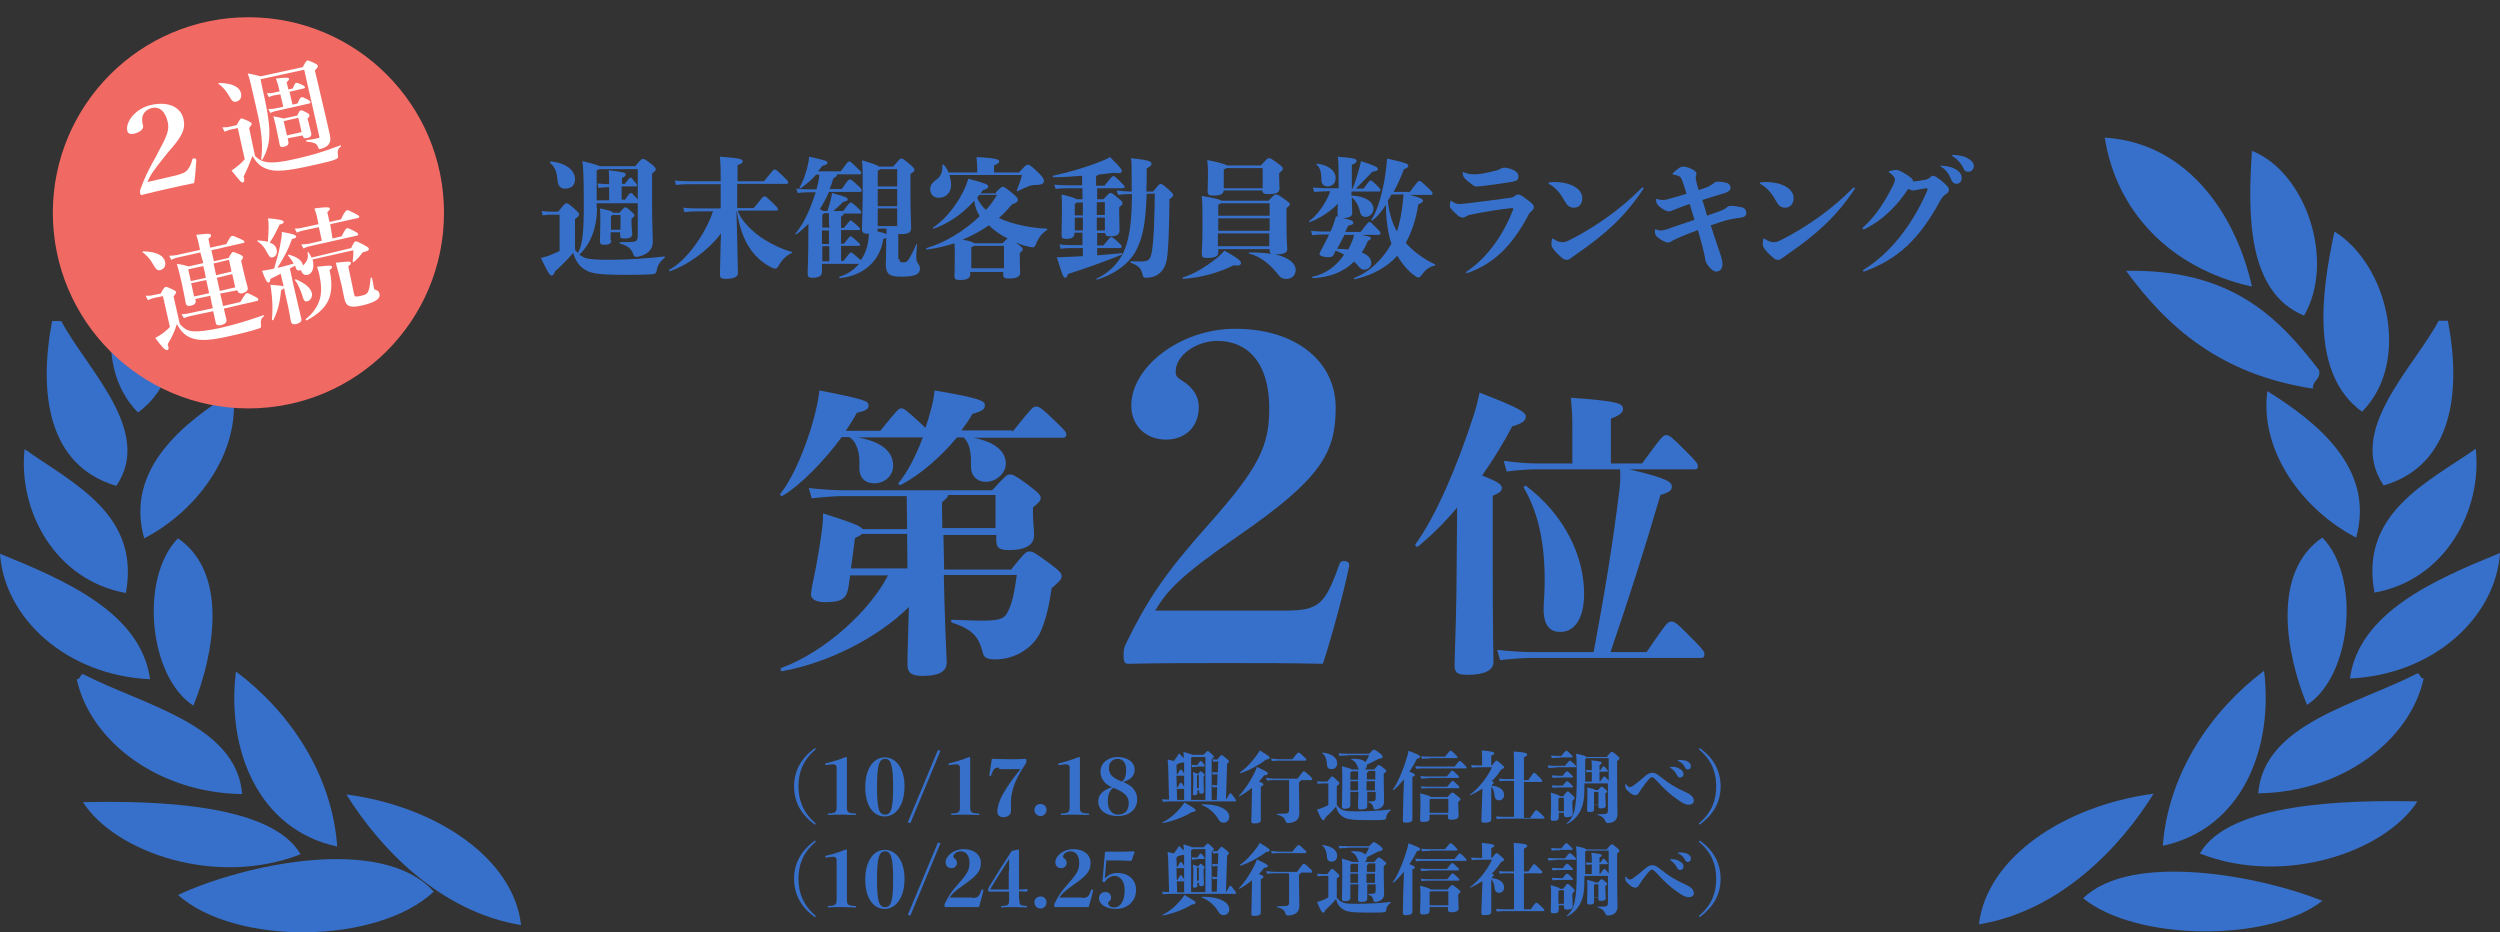 <?xml version="1.0" encoding="utf-8"?>
<!-- Generator: Adobe Illustrator 25.0.0, SVG Export Plug-In . SVG Version: 6.00 Build 0)  -->
<svg version="1.1" id="edea3c8c-234a-4d6a-b2de-b9f41e3e1f4f"
	 xmlns="http://www.w3.org/2000/svg" xmlns:xlink="http://www.w3.org/1999/xlink" x="0px" y="0px" width="681.3px" height="254px"
	 viewBox="0 0 681.3 254" style="enable-background:new 0 0 681.3 254;" xml:space="preserve">
<rect x="0" y="0" width="681.3" height="254" fill="#333333" stroke="none"/>
<style type="text/css">
	.st0{fill-rule:evenodd;clip-rule:evenodd;fill:#3770CA;}
	.st1{enable-background:new    ;}
	.st2{fill:#3770CA;}
	.st3{fill:#F16963;}
	.st4{fill:#FFFFFF;}
</style>
<path class="st0" d="M613.7,78.1c-22.8-5.1-37.1-21-40.1-40.6C597.1,39,609.7,59.9,613.7,78.1z"/>
<path class="st0" d="M613.7,41.1c14.8,5.9,22.8,30.1,14.2,44.9C612.2,79.6,612.6,57.9,613.7,41.1z"/>
<path class="st0" d="M636.2,63.1c14.5,9,21,35.5,7.5,49.1C629.8,102.1,632.4,80.5,636.2,63.1z"/>
<path class="st0" d="M579.4,73.8c28.7-0.5,41.5,12.6,52.6,27.1c0.5,2.6-1.8,2.7-1.7,5C605.3,102.1,590.7,89.3,579.4,73.8z"/>
<path class="st0" d="M642.1,146.5c-14.2-7.3-26.4-23.3-24.2-39.9C630.9,114.7,647.4,127.4,642.1,146.5z"/>
<path class="st0" d="M632.9,146.5c10.6,10.9,7.9,37.8-4.2,45.6C622.9,178,619,155.9,632.9,146.5z"/>
<path class="st0" d="M617,182.8c2.6,20.9-5.8,43-27.6,47.7C590.9,210.8,602.5,193.7,617,182.8z"/>
<path class="st0" d="M586.9,216.3c-9.1,14.7-25.6,32-47.6,35.6C541.4,233.9,562.2,219.6,586.9,216.3z"/>
<path class="st0" d="M658.8,218.4c-8.9,13.8-36.4,23.2-59.3,14.2C607.4,218.7,639.5,218,658.8,218.4z"/>
<path class="st0" d="M664.6,87.4h2.5c3.7,19.4,1.3,39.4-17.5,44.9C639.4,117.3,657.6,100.5,664.6,87.4z"/>
<path class="st0" d="M674.7,122.3c1.8,16.7-8.2,35.7-27.6,39.2C643,139.9,661.5,131.5,674.7,122.3z"/>
<path class="st0" d="M681.3,150.7c-1.2,17.6-18.2,33.2-40.9,34.2C642.9,166.9,663.4,158,681.3,150.7z"/>
<path class="st0" d="M658.8,183.5c0.9,0.2,0.6,1.4,1.7,1.4c-3.7,16.8-22.1,31-45.1,31.3C617,197.2,642.1,192.1,658.8,183.5z"/>
<path class="st0" d="M632.9,245.5c-14.7,11.4-50.8,11-65.2-0.7C580.9,231.9,616.4,238.8,632.9,245.5z"/>
<path class="st0" d="M67.7,78.3c22.8-5.1,37.1-21,40.1-40.6C84.2,39.2,71.7,60.1,67.7,78.3z"/>
<path class="st0" d="M67.7,41.3c-14.8,5.9-22.8,30.1-14.2,44.8C69.1,79.8,68.7,58.1,67.7,41.3z"/>
<path class="st0" d="M45.1,63.3c-14.5,9-21,35.5-7.5,49.1C51.6,102.3,48.9,80.7,45.1,63.3z"/>
<path class="st0" d="M101.9,74c-28.6-0.5-41.5,12.6-52.6,27.1c-0.5,2.6,1.8,2.7,1.7,5C76,102.3,90.6,89.5,101.9,74z"/>
<path class="st0" d="M39.3,146.7c14.2-7.3,26.4-23.3,24.2-39.9C50.5,114.9,33.9,127.6,39.3,146.7z"/>
<path class="st0" d="M48.5,146.7c-10.6,10.9-7.9,37.8,4.2,45.6C58.4,178.2,62.3,156.1,48.5,146.7z"/>
<path class="st0" d="M64.3,183c-2.6,20.9,5.8,43,27.6,47.7C90.5,211,78.9,193.9,64.3,183z"/>
<path class="st0" d="M94.4,216.5c9.1,14.7,25.6,32,47.6,35.6C140,234.1,119.2,219.8,94.4,216.5z"/>
<path class="st0" d="M22.6,218.6c8.9,13.8,36.4,23.2,59.3,14.2C73.9,218.9,41.8,218.2,22.6,218.6z"/>
<path class="st0" d="M16.7,87.5h-2.5c-3.7,19.4-1.3,39.4,17.5,44.9C41.9,117.5,23.7,100.7,16.7,87.5z"/>
<path class="st0" d="M6.7,122.4c-1.8,16.7,8.2,35.7,27.6,39.2C38.3,140.1,19.8,131.7,6.7,122.4z"/>
<path class="st0" d="M0,150.9c1.2,17.6,18.2,33.2,40.9,34.2C38.4,167,17.9,158.2,0,150.9z"/>
<path class="st0" d="M22.6,183.7c-0.9,0.2-0.6,1.4-1.7,1.4c3.7,16.8,22.1,31,45.1,31.3C64.4,197.4,39.3,192.3,22.6,183.7z"/>
<path class="st0" d="M48.5,243.9c15.7,13.9,54.3,13.5,69.7-0.9C104,227.2,66,235.7,48.5,243.9z"/>
<g class="st1">
	<path class="st2" d="M162.7,56.6c0,5.4-1.7,9.8-4.8,12.8c0.5,0.4,1.1,0.7,1.6,0.9c1.2,0.4,3.4,0.5,6.9,0.5c4.7,0,10.3-0.4,14.6-0.9
		c0.2,0,0.3,0.2,0.1,0.4c-1.3,1-1.9,2.1-2.1,3.2c-0.1,0.8-0.4,1.2-1.1,1.2c-0.9,0.1-2.5,0.2-7.7,0.2c-8,0-9.7-0.5-11.5-1.9
		c-1.1-0.9-1.9-2.1-2.5-4.1c-1.5,1.8-3.3,3.6-4.9,5c-0.4,0.9-0.6,1.2-1,1.2c-0.4,0-0.9-0.6-2.9-4.8c1-0.2,1.6-0.5,2.1-0.6
		c1.1-0.4,1.9-0.8,3-1.3v-9.9H151c-1.3,0-1.8,0-3.1,0.2l-0.3-1.2c1.6,0.2,2.2,0.2,3.4,0.2h1.1c1.7-2.1,1.9-2.3,2.2-2.3
		c0.4,0,0.6,0.1,1.8,1.1c1.6,1.4,1.7,1.5,1.7,2c0,0.3-0.2,0.5-1.1,1.2V68c0.2,0.4,0.5,0.7,0.8,0.9c1.2-2.1,1.6-5.2,1.6-13.3
		c0-8.2-0.2-10.2-0.4-11.7c2.9,0.7,4.2,1.1,4.7,1.4h9.7c1.6-1.9,1.8-2,2.1-2c0.4,0,0.6,0.1,2.3,1.4c1.1,0.9,1.2,1.1,1.2,1.4
		c0,0.3,0,0.4-1,1.2v8.1c0,5.2,0.2,9.2,0.2,10.5c0,1.6-0.9,3-2.8,3.7c-0.7,0.2-1.2,0.4-1.7,0.4c-0.4,0-0.7-0.2-0.9-0.9
		c-0.4-1.1-1.2-2.1-3.5-2.7c-0.2-0.1-0.2-0.4,0-0.4c1.6,0,2.6,0,3.7-0.1c0.7-0.1,1.1-0.5,1.1-1.6v-8.9h-11.2V56.6z M150.2,44
		c4.4,0.5,6.5,2.6,6.5,4.8c0,1.5-0.8,2.6-2.7,2.6c-1.4,0-2-0.9-2.1-2.6c-0.1-1.4-0.5-3.3-2-4.4C149.8,44.2,150,44,150.2,44z
		 M170.2,54.6c1.3-1.9,1.4-2,1.7-2s0.4,0.1,1.3,1.1c0.3,0.3,0.5,0.5,0.6,0.7v-8.3h-10.5c-0.1,0.1-0.3,0.2-0.7,0.3v8.2h3.4V51
		c-0.8,0-1.8,0.1-2.9,0.2l-0.3-1.2c1.2,0.1,2.3,0.2,3.2,0.2c0-1.7,0-2.5-0.1-3.8c4.3,0.5,4.6,0.7,4.6,1.1c0,0.4-0.1,0.6-1,1v1.6h0.8
		c1.2-1.6,1.3-1.7,1.5-1.7s0.3,0,0.8,0.7c0.9,1,1,1.2,1,1.4s-0.1,0.3-0.3,0.3h-3.9v3.6H170.2z M166.6,65.5c0,0.8-0.5,1.2-1.8,1.2
		c-1.1,0-1.3-0.2-1.3-1c0-0.7,0.1-2.8,0.1-5.2c0-2.1,0-2.7-0.1-3.7c2.5,0.5,3.4,0.8,3.6,1.2h1.7c1.2-1.4,1.4-1.5,1.6-1.5
		c0.2,0,0.5,0.1,1.4,0.9c1,0.9,1.1,1,1.1,1.3c0,0.2-0.1,0.4-0.8,0.9v1.2c0,1.1,0.2,2.4,0.2,3c0,0.8-0.7,1.2-2,1.2
		c-1.2,0-1.3-0.1-1.3-1v-0.7h-2.6V65.5z M169.1,62.6v-4h-2.2c-0.1,0.1-0.2,0.2-0.4,0.3v3.7H169.1z"/>
	<path class="st2" d="M201.1,57.6c1,2.6,3.8,5.6,7.4,7.8c2.5,1.5,4.8,2.6,7.2,3.2c0.2,0.1,0.2,0.3,0,0.4c-1.5,0.6-2.9,2.2-3.6,3.6
		c-0.2,0.3-0.5,0.6-0.7,0.6c-0.3,0-0.5-0.1-0.7-0.1c-2-0.9-4.2-2.5-5.9-4.8c-2.1-2.8-3.3-6.4-4-10.7h-0.1l0.2,7.4
		c0.1,4.8,0.2,8.7,0.2,9.5c0,1-1.3,1.5-3.3,1.5c-1.4,0-1.6-0.4-1.6-1.3c0-0.7,0.1-4.7,0.2-8.8l0.1-2.3c-3.5,4.7-9.2,8.7-13.9,10.3
		c-0.2,0.1-0.4-0.2-0.2-0.4c4.5-2.3,9.9-9.7,11.9-15.9h-3.4c-1.2,0-2.7,0-4.4,0.2l-0.3-1.2c1.7,0.2,3.3,0.2,4.7,0.2h5.5v-6.6h-7.8
		c-1.2,0-2.7,0-4.4,0.2l-0.3-1.2c1.7,0.2,3.3,0.2,4.7,0.2h7.8c0-4.2-0.1-5.6-0.2-6.7c5.7,0.4,6.2,0.7,6.2,1.3c0,0.3-0.2,0.6-1.4,1
		v4.4h7.2c2.5-3.1,2.6-3.2,2.9-3.2c0.4,0,0.5,0.1,2.4,1.9c1.1,1.1,1.3,1.3,1.3,1.6c0,0.3-0.1,0.4-0.4,0.4h-13.5v6.6h4.5
		c2.5-3.1,2.6-3.2,2.9-3.2c0.4,0,0.5,0.1,2.4,1.9c1.1,1.1,1.3,1.3,1.3,1.6c0,0.3-0.1,0.4-0.4,0.4H201.1z"/>
	<path class="st2" d="M245.2,70.7c0,0.7,0.1,0.8,0.8,0.8c0.8,0,1.1,0,1.7-0.9c0.7-1.2,1.3-2.3,2-4c0.1-0.2,0.3-0.1,0.2,0.1
		c-0.1,1.4-0.2,2.6-0.2,3.2c0,0.9,0.1,1.4,0.4,1.8c0.3,0.4,0.6,0.9,0.6,1.5c0,1.4-1,2.2-5,2.2c-3.3,0-4.3-0.6-4.3-3.5
		c0-0.9,0.1-2.6,0.1-4.3v-2.8c-0.2,0.1-0.5,0.2-0.8,0.4c-0.9,6-5.4,9.9-11.8,10.6c-0.2,0-0.3-0.3-0.1-0.4c2-0.6,3.9-1.8,5.3-3.5
		h-10.1v2.2c0,1-0.7,1.6-2.6,1.6c-1.1,0-1.3-0.3-1.3-1.3c0-0.6,0.2-4.5,0.2-11.8v-1.6c-1,1-2.1,2-3.2,2.8c-0.2,0.1-0.5-0.1-0.3-0.2
		c1.4-1.6,2.9-4.2,4.1-7.3c0.5-1.3,1-2.6,1.4-3.9h-1.5c-0.9,0-1.8,0-3.4,0.2l-0.4-1.2c1.8,0.2,2.7,0.2,3.8,0.2h1.7
		c0.4-1.4,0.7-2.7,0.8-4h-0.9c-1.2,1.4-2.5,2.5-4.2,3.7c-0.2,0.1-0.4,0-0.3-0.2c0.8-1.3,1.8-3.9,2.3-6.3c0.2-0.8,0.2-1.2,0.3-2.1
		c4.5,1,5,1.2,5,1.6c0,0.4-0.3,0.6-1.4,0.9c-0.4,0.5-0.8,1-1.2,1.5h6.2c2-2.7,2-2.7,2.3-2.7c0.3,0,0.5,0.1,1.9,1.5
		c1.3,1.2,1.4,1.3,1.4,1.6c0,0.2-0.1,0.4-0.3,0.4h-6.3c0,0.4-0.2,0.7-1,1.1c-0.3,1-0.6,2-1,2.9h3.3c1.8-2.6,1.9-2.6,2.2-2.6
		c0.3,0,0.5,0.1,1.9,1.4c1.3,1.1,1.3,1.3,1.3,1.6c0,0.2-0.1,0.4-0.4,0.4h-8.5c-0.7,1.7-1.6,3.3-2.5,4.7c0.5,0.2,0.8,0.4,0.9,0.5h1.2
		c0.6-2,0.9-2.9,1.1-4c0.1-0.3,0.1-0.5,0.1-0.9c4.1,1.1,4.3,1.3,4.3,1.7s-0.2,0.5-1.2,0.7c-1,1-1.8,1.7-2.7,2.5h2.7
		c1.7-2.3,1.8-2.3,2-2.3c0.3,0,0.4,0,1.5,1c1.4,1.3,1.4,1.4,1.4,1.7c0,0.2-0.1,0.3-0.4,0.3h-4.4c0,0.3-0.1,0.5-0.7,0.8v3.1h0.8
		c1.5-1.9,1.6-2,1.8-2c0.2,0,0.4,0.1,1.5,1.1c1,0.9,1.1,1,1.1,1.2c0,0.2-0.1,0.3-0.4,0.3h-4.8v3.7h0.8c1.5-1.9,1.6-2,1.8-2
		c0.2,0,0.4,0.1,1.5,1.1c1,0.9,1.1,1,1.1,1.2c0,0.2-0.1,0.3-0.4,0.3h-4.8v4.1h0.7c1.7-2.3,1.8-2.3,2-2.3s0.4,0.1,2,1.5
		c0.3,0.2,0.5,0.5,0.7,0.6c1.1-1.6,1.9-3.6,2.1-6c0-0.3,0.1-0.7,0.1-1.2h-0.5c-1,0-1.4-0.4-1.4-1.3c0-0.7,0.2-5.7,0.2-10.2
		c0-5.6,0-6.6-0.2-8.5c2.8,0.8,4.2,1.3,4.6,1.7h3.9c1.8-2.1,1.9-2.2,2.2-2.2c0.3,0,0.6,0.1,1.9,1.2c1.5,1.3,1.7,1.5,1.7,1.9
		c0,0.3-0.2,0.6-1.1,1.1v4.8c0,4.7,0.2,9.2,0.2,10c0,1.2-0.9,1.6-2.7,1.6c-0.3,0-0.6,0-0.8-0.1V70.7z M225.9,61.3c0-1.5,0-2.3,0-3.2
		h-1.3c-0.1,0.1-0.3,0.2-0.5,0.4v3.5h1.9V61.3z M225.9,62.8h-1.9v3.7h1.9V62.8z M224.1,71.2h1.9v-4.1h-1.9V71.2z M239.2,62.3
		c0,0.3-0.1,0.6-0.2,0.7c1.5,0.4,2.3,0.6,2.6,0.8c0-0.5,0-1,0-1.5H239.2z M239.9,46.1c-0.1,0.1-0.4,0.3-0.7,0.4v4.3h5.3v-4.7H239.9z
		 M239.2,51.5v4.7h5.3v-4.7H239.2z M239.2,56.8v4.8h5.3v-4.8H239.2z"/>
	<path class="st2" d="M271.4,52.4c1.4-1.4,1.6-1.5,1.9-1.5c0.3,0,0.7,0.2,2.4,1.6c1.5,1.2,1.7,1.6,1.7,2c0,0.4-0.4,0.8-1.6,1.2
		c-1.2,1.4-2.3,2.6-3.6,3.7c3.5,1.7,9,2.8,13.1,2.9c0.2,0,0.2,0.2,0,0.4c-1.4,0.9-2.4,2.2-3.1,4.1c-0.1,0.4-0.5,0.6-0.7,0.6
		s-0.5,0-1.2-0.2c-1.1-0.2-2.3-0.6-3.4-1.1l0.2,0.2c1.5,1.1,1.6,1.3,1.6,1.6c0,0.3-0.1,0.4-0.8,1.1v0.8c0,2.2,0.1,3.6,0.1,4.6
		c0,1-1,1.5-3,1.5c-1.3,0-1.6-0.2-1.6-1.2v-0.6h-9v0.7c0,1-0.9,1.5-2.7,1.5c-1.3,0-1.6-0.2-1.6-1.1c0-0.7,0.1-1.7,0.1-5.5
		c0-1.4,0-2.3-0.1-3.4c-2.5,0.8-5,1.4-7.5,1.7c-0.2,0-0.3-0.3-0.1-0.4c4.9-1.4,10.4-4.7,14.5-8.7c-0.8-1.2-1.3-2.6-1.5-4.2
		c-3.4,3.8-7.1,6.2-11,7.6c-0.2,0.1-0.4-0.2-0.2-0.3c3.7-2.4,7.1-7.1,8.8-11.1c0.2-0.6,0.5-1.2,0.8-2.2c5.1,1.4,5.4,1.6,5.4,2.1
		c0,0.4-0.3,0.7-1.4,1c-0.2,0.3-0.5,0.6-0.7,0.9H271.4z M258.8,47.9c0.2,0.8,0.4,1.7,0.4,2.5c0,2.2-1.5,3.5-3.4,3.5
		c-1.4,0-2.3-1-2.3-2.3c0-1,0.4-1.7,1.5-2.5c1.3-0.9,1.9-2,1.8-4.1c0-0.2,0.2-0.2,0.4-0.1c0.5,0.6,1,1.3,1.3,2.1h7.8v-1.3
		c0-0.7,0-1.1-0.2-2.9c5.7,0.3,6.2,0.7,6.2,1.2c0,0.4-0.2,0.5-1.4,1.1v1.9h6.8c1.8-2,2-2.1,2.4-2.1c0.5,0,0.8,0.2,2.5,1.8
		c1.4,1.3,1.9,2,1.9,2.6c0,0.7-0.5,1-1.8,1.1c-1.2,0-1.8,0.1-2.5,0.4c-0.6,0.2-1.6,0.7-2.9,1.3c-0.2,0.1-0.3,0-0.2-0.2
		c0.6-1.6,1.1-2.9,1.4-4.2H258.8z M273.2,66.3c0.8-0.8,1.2-1.2,1.4-1.3c-2-1-3.8-2.3-5.1-3.6c-2.3,1.6-4.7,2.9-7.2,3.9
		c2.1,0.4,2.9,0.7,3.2,1H273.2z M273.6,73.2V67h-8.1c-0.2,0.1-0.5,0.2-0.8,0.4v5.7H273.6z M266.9,53.1c-0.2,0.2-0.4,0.5-0.6,0.8
		c0.6,1.4,1.4,2.4,2.4,3.3c1.2-1.3,2.2-2.7,3-4.1H266.9z"/>
	<path class="st2" d="M299,69.6c2.3-0.2,4.6-0.4,6.6-0.6c0.2,0,0.3,0.3,0.1,0.4c-4.7,1.9-9.2,3.5-14.7,5.3c-0.1,0.6-0.4,1-0.7,1
		c-0.5,0-0.7-0.5-2.3-5.6c0.9,0,1.9,0,2.7-0.1c1.3,0,2.8-0.1,4.4-0.2v-2.2h-2.4c-1.1,0-2.3,0-3.6,0.2l-0.4-1.2
		c1.5,0.2,2.8,0.2,3.9,0.2h2.4v-3.4h-2.2v0.2c0,1-0.6,1.5-2.2,1.5c-1.1,0-1.3-0.2-1.3-1.1c0-0.6,0.1-5.2,0.1-6.6c0-2,0-2.9-0.1-4.4
		c3,0.7,3.9,1.1,4.1,1.3h1.6v-3h-3.7c-1.1,0-2.3,0-3.6,0.2l-0.4-1.2c1.5,0.2,2.8,0.2,3.9,0.2h3.7v-2.6c-2.6,0.2-5.2,0.4-7.8,0.4
		c-0.2,0-0.3-0.4-0.1-0.4c4.6-1,10.3-2.7,14.4-4.5c0.4-0.2,0.7-0.4,1.1-0.6c2.9,2.9,3.2,3.3,3.2,3.8c0,0.5-0.2,0.7-2.3,0.5
		c-1.4,0.2-2.7,0.3-4.1,0.5c-0.1,0.1-0.2,0.2-0.6,0.4v2.6h2.3c2-2.5,2.1-2.6,2.4-2.6c0.3,0,0.5,0.1,1.6,1.2c1.4,1.4,1.5,1.5,1.5,1.7
		s-0.1,0.4-0.6,0.4H299v3h1.7c1.5-1.6,1.6-1.7,1.9-1.7s0.5,0,2,1.3c1.3,1,1.3,1.2,1.3,1.5c0,0.3-0.1,0.4-0.9,1.1v0.7
		c0,2.9,0.1,5,0.1,5.6c0,1-0.6,1.6-2.4,1.6c-1.3,0-1.5-0.2-1.5-0.9H299v3.4h1.7c1.8-2.2,1.9-2.3,2.1-2.3s0.4,0,1.6,1.1
		c1.2,1.1,1.3,1.2,1.3,1.5c0,0.2-0.1,0.4-0.6,0.4H299V69.6z M293.4,55.2c-0.1,0.1-0.3,0.3-0.5,0.4v3.1h2.2v-3.5H293.4z M292.9,62.8
		h2.2v-3.5h-2.2V62.8z M314.3,52.1c1.6-1.9,1.7-2,2-2s0.5,0.1,2,1.4c1.2,1.1,1.4,1.3,1.4,1.6c0,0.4-0.1,0.5-1,1.2
		c-0.1,9.2-0.3,13.7-0.7,16.3c-0.6,3.5-2.8,5.1-5.7,5.1c-0.6,0-0.8-0.2-0.9-0.8c-0.4-1.5-0.7-2.3-3.2-3.3c-0.2-0.1-0.2-0.4,0-0.4
		c1.8,0.1,2.9,0.1,3.6,0c1.1-0.1,1.8-0.5,2.1-2.6c0.6-3.9,0.7-8.8,0.8-15.8h-2.2c-0.3,8.3-1.1,11.6-2.6,14.9
		c-1.9,4.1-6.3,7.1-10.9,8.5c-0.2,0.1-0.3-0.2-0.1-0.3c4.1-2,7.1-5.3,8.3-10c0.8-3.1,1.2-6.3,1.3-13h-0.2c-0.8,0-2,0-3.6,0.2
		l-0.4-1.2c1.6,0.2,2.9,0.3,3.9,0.3h0.2v-2.9c0-4.3,0-5.3-0.2-6.2c4.9,0.5,5.6,0.9,5.6,1.5c0,0.3-0.1,0.7-1.3,1.3
		c0,2.4,0,4.5-0.1,6.3H314.3z M298.9,58.6h2.2v-3.5h-2.2V58.6z M298.9,59.3v3.5h2.2v-3.5H298.9z"/>
	<path class="st2" d="M338.2,71.7c0,0.6-0.7,0.8-2,0.6c-3.9,1.9-8.4,3.3-13.7,3.7c-0.2,0-0.3-0.3-0.1-0.4c3.1-1,6.3-2.9,9.5-5.5
		c0.8-0.7,1.2-1.2,1.8-1.8C337.8,70.6,338.2,71.2,338.2,71.7z M347.5,69.3c4,0.9,5.6,2.7,5.6,4.2c0,1.7-1.2,2.5-2.5,2.5
		c-1.2,0-1.7-0.4-2.3-1.2c-2.3-2.9-4.8-4.9-7.9-5.7c-0.2-0.1-0.1-0.3,0.1-0.3c2.3,0,4.3,0.1,5.9,0.4c-0.3-0.2-0.4-0.5-0.4-0.9v-0.4
		h-14v1c0,1-1.1,1.4-2.9,1.4c-1.4,0-1.6-0.3-1.6-1.2c0-0.6,0.2-2.3,0.2-8.1c0-4.3,0-5.4-0.2-7.6c3.7,0.6,5,1,5.4,1.3h12.8
		c1.5-1.6,1.6-1.7,2-1.7c0.4,0,0.6,0,2.1,1.1c1.6,1.1,1.7,1.3,1.7,1.5c0,0.3,0,0.4-0.9,1.1V61c0,4.9,0.2,6.4,0.2,6.9
		c0,1-1,1.4-2.9,1.4H347.5z M333.5,51.9c-0.1,1-1,1.4-2.8,1.4c-1.3,0-1.6-0.3-1.6-1.2c0-0.6,0.1-2.6,0.1-4.2c0-1.4,0-2.5-0.2-4.3
		c3.7,0.8,4.9,1.1,5.3,1.5h9.3c1.7-1.9,1.9-2,2.2-2c0.4,0,0.6,0.1,2.3,1.3c1.3,1,1.5,1.2,1.5,1.5c0,0.4-0.1,0.5-1,1.3v0.7
		c0,1.7,0.1,3.2,0.1,3.5c0,1-0.8,1.5-3,1.5c-1.3,0-1.6-0.2-1.7-1H333.5z M332.7,55.4c-0.1,0.1-0.4,0.2-0.7,0.4v3h14v-3.4H332.7z
		 M332,59.5v3.4h14v-3.4H332z M345.9,67.1v-3.5h-14v3.5H345.9z M334.3,45.8c-0.2,0.1-0.4,0.2-0.8,0.4v5.1h10.6v-5.5H334.3z"/>
	<path class="st2" d="M371,64c2.4,0.5,2.6,0.6,2.6,0.9c0,0.3-0.2,0.5-0.8,0.7c-0.5,1.2-1,2.2-1.7,3.2c1.9,0.7,2.6,1.8,2.6,2.9
		c0,1-0.9,1.8-1.9,1.8c-0.6,0-1-0.2-1.9-1.3c-0.2-0.3-0.6-0.6-0.9-0.9c-2.9,2.9-6.8,4.3-11.2,4.5c-0.2,0-0.3-0.3-0.1-0.4
		c3.5-0.7,6.4-2.8,8.6-6c-0.8-0.5-1.6-0.8-2.3-1.1l-0.6,1.2c-0.2,0.4-0.6,0.6-1.3,0.6c-1.2,0-2.5-0.3-2.5-0.9c0-0.2,0.1-0.4,0.2-0.6
		c0.8-1.5,1.7-3.1,2.4-4.7h-0.9c-1.1,0-2.3,0-3.7,0.2l-0.3-1.2c1.7,0.2,2.9,0.2,4.1,0.2h1.2c0.3-0.8,0.7-1.5,0.9-2.3
		c0.2-0.6,0.4-1.1,0.6-1.9l0.7,0.2c-0.2-0.2-0.3-0.5-0.3-0.8c0-0.5,0-1.4,0.1-2.8c-1.9,2.1-5.3,4.2-7.6,5c-0.2,0.1-0.4-0.2-0.2-0.3
		c1.8-1.1,4.8-5,5.7-8.1H362c-1.1,0-1.9,0.1-3.9,0.2l-0.3-1.2c2.2,0.2,3.1,0.2,4.2,0.2h2.8c0-6,0-6.9-0.2-8.6
		c4.8,0.4,5.1,0.6,5.1,1.2c0,0.4-0.5,0.7-1.3,1v6.5h0.2c0.6-1.4,1.4-3.8,2-6.2c0.1-0.2,0.2-0.9,0.3-1.3c4.2,1.4,4.6,1.7,4.6,2.2
		c0,0.3-0.2,0.5-1.5,0.7c-1.3,1.4-2.9,3-4.5,4.6h2.1c1.4-1.9,1.6-2.2,1.9-2.2c0.3,0,0.6,0.2,1.4,1c1.1,1.1,1.3,1.3,1.3,1.6
		c0,0.2-0.1,0.4-0.4,0.4h-7.5v1.1c3.7,0.1,6,1.7,6,3.6c0,1.2-1,2.2-2.1,2.2c-0.9,0-1.4-0.4-1.6-1.5c-0.4-1.7-1.1-2.9-2.2-3.8
		c0,2,0.1,3.5,0.1,4.2c0,0.9-0.5,1.4-2.6,1.4c2.7,0.6,2.9,0.9,2.9,1.3c0,0.4-0.1,0.5-1.4,0.8l-0.8,1.7h4.2c2-2.6,2.1-2.7,2.4-2.7
		s0.4,0.1,1.5,1.2c1.4,1.4,1.5,1.5,1.5,1.8s-0.1,0.5-0.6,0.5H371z M359,44.6c3.5,0.5,5,2.2,5,3.9c0,1.4-0.9,2.3-2.2,2.3
		c-1,0-1.7-0.6-1.7-1.9c0-2-0.4-3.3-1.2-3.9C358.7,44.8,358.8,44.6,359,44.6z M366.4,64c-0.7,1.3-1.3,2.6-2,3.8c1.1,0,2.1,0.1,3,0.2
		c0.4-0.7,0.8-1.5,1.1-2.3c0.3-0.7,0.4-1.2,0.5-1.7H366.4z M383.8,53c3.5,0.9,4,1.3,4,1.7c0,0.3-0.3,0.6-1.3,1
		c-0.6,4.1-1.8,7.6-3.4,10.5c2.1,2.4,5.4,4.7,7.9,5.8c0.2,0.1,0.2,0.3,0,0.4c-1.8,0.3-2.8,1.5-3.7,2.7c-0.3,0.4-0.5,0.5-0.7,0.5
		c-0.3,0-0.6-0.1-1.1-0.5c-1.6-1.1-3.3-3-4.7-5.4c-3,3.3-6.9,5.3-11.6,6.4c-0.2,0-0.3-0.3-0.1-0.4c4.2-1.6,7.7-5,10.1-9.3
		c-1-2.9-1.5-6.7-1.5-10.6c-1.2,1.9-2.5,3.4-3.7,4.3c-0.2,0.1-0.4-0.1-0.3-0.2c1.6-2.1,3.4-8,4.1-14.4c0.1-0.8,0.1-1.3,0.2-2.3
		c5.2,1.2,5.8,1.4,5.8,2c0,0.3-0.2,0.6-1.2,0.9c-0.8,2.2-1.8,4.3-2.8,6.2h4.4c2.2-2.9,2.3-3,2.6-3c0.3,0,0.5,0.1,2.5,2
		c0.9,0.9,1.1,1.1,1.1,1.4c0,0.2-0.1,0.4-0.4,0.4H383.8z M379.2,53c-0.3,0.6-0.7,1.2-1,1.7c0.4,3.8,1.4,6.4,2.5,8.4
		c0.8-2.5,1.3-5.2,1.6-8c0.1-0.9,0.1-1.3,0.2-2.1H379.2z"/>
	<path class="st2" d="M415.9,54.2c1.7,1.2,2.1,1.7,2.1,2.2c0,0.5-0.1,0.7-0.6,1.1c-0.5,0.4-0.7,0.7-1.1,1.5
		c-4.3,8-9.2,12.9-16.4,15.4c-0.1,0-0.1,0-0.2,0c-0.1,0-0.2-0.1-0.2-0.2c0-0.1,0-0.1,0.2-0.2c4.4-2.9,9.3-8.4,12.5-16.5
		c0.1-0.3,0.2-0.4,0.2-0.5c0-0.2-0.1-0.3-0.4-0.3c-3.7,0.4-7.9,1.1-11.2,1.8c-0.6,0.1-1,0.3-1.3,0.5c-0.3,0.2-0.6,0.3-0.9,0.3
		c-0.4,0-1-0.2-2.1-1.3c-1-0.9-1.4-1.5-1.4-1.9c0-0.5,0.1-0.9,0.2-1.3c0-0.1,0.1-0.1,0.1-0.1c0.1,0,0.1,0,0.2,0.1
		c1,0.7,1.4,0.8,2.3,0.8c0.5,0,1-0.1,2.1-0.2c3.3-0.4,7.2-0.9,10.8-1.4c1.2-0.1,1.5-0.2,2-0.6c0.3-0.2,0.6-0.4,0.9-0.4
		C414.1,53,414.6,53.2,415.9,54.2z M401.2,50.3c-1-0.7-1.9-1.5-2.2-1.9c-0.3-0.4-0.4-1.1-0.4-1.3c0-0.1,0-0.2,0.1-0.2
		c0.1,0,0.1,0,0.3,0.1c1,0.4,1.9,0.5,2.8,0.5c0.8,0,2-0.1,3.7-0.5c1.9-0.4,2.7-0.6,3.2-0.9c0.5-0.3,0.9-0.4,1.4-0.4
		c0.4,0,1.4,0.2,2,0.5c1.3,0.5,1.7,1.2,1.7,1.9c0,0.8-0.4,1.2-1.5,1.4c-3,0.5-5.1,0.8-7.5,1.1c-1.1,0.1-1.7,0.2-2.1,0.2
		C402.1,50.9,401.8,50.8,401.2,50.3z"/>
	<path class="st2" d="M428.9,56.6c-1.2,0-1.8-0.6-2.5-1.8c-1.1-2.1-2.5-3.7-4.3-4.7c-0.1,0-0.1-0.1-0.1-0.2c0-0.1,0.1-0.2,0.2-0.2
		c0.3,0,0.7-0.1,1.2-0.1c4.8,0,7.8,1.9,7.8,4.4C431.2,55.4,430.5,56.6,428.9,56.6z M425.8,70.4c-0.8-0.7-1.7-1.5-2.3-2.3
		c-0.5-0.6-0.7-1.1-0.7-1.4c0-0.3,0-0.9,0.1-1.4c0-0.2,0.1-0.3,0.2-0.3c0.1,0,0.2,0.1,0.4,0.2c1,0.7,1.8,0.8,2.3,0.8
		c0.4,0,1.1-0.1,2-0.6c6.7-3.4,13.7-8.2,19.6-14.2c0.1-0.1,0.2-0.1,0.3-0.1c0.1,0,0.2,0.1,0.2,0.2c0,0.1,0,0.1,0,0.1
		c-5,7.6-10.6,12.6-18.5,18c-0.6,0.4-0.9,0.7-1.4,1c-0.2,0.2-0.6,0.4-0.9,0.4C426.7,70.8,426.4,70.8,425.8,70.4z"/>
	<path class="st2" d="M468.7,68.9c0.4,1.1,0.7,2.3,0.7,3c0,1.3-0.6,2.1-1.7,2.1c-1.2,0-2.9-2.2-3-3.3c-0.1-0.9-0.3-1.8-0.9-4.1
		c-0.3-1.2-0.7-2.5-1.1-3.9c-1.8,0.7-3.5,1.3-5,2c-1,0.5-1.7,0.7-2.1,1c-0.2,0.1-0.5,0.4-0.9,0.4c-0.3,0-0.8,0-2.1-0.8
		c-1-0.7-1.4-1-1.5-1.5c-0.1-0.2-0.1-0.8-0.1-1.1c0-0.1,0-0.2,0.1-0.2c0.1,0,0.1,0,0.4,0.1c0.3,0.1,0.6,0.2,1,0.2s0.7,0,0.9-0.1
		c0.6-0.1,1.5-0.4,2.2-0.7c2-0.7,4.2-1.4,6.2-2.1c-0.5-1.4-0.9-2.9-1.3-4.3c-0.7,0.2-1.2,0.4-1.8,0.6c-1.5,0.6-2.3,0.9-2.8,1.1
		c-0.3,0.1-0.7,0.3-1,0.3c-0.5,0-1-0.1-2-0.8s-1.3-1.1-1.5-1.6c-0.1-0.3-0.1-0.6-0.1-0.8c0-0.1,0-0.2,0.1-0.2c0.1,0,0.1,0,0.4,0.1
		c0.7,0.2,1.1,0.2,1.5,0.2c0.6,0,1.2-0.2,1.9-0.4c1.8-0.5,3.2-0.9,4.4-1.3c-0.3-1.1-0.7-2.3-1.1-3.4c-0.4-1.3-0.8-1.5-2.4-1.8
		c-0.2,0-0.3-0.1-0.3-0.2s0-0.2,0.1-0.2c1.4-1.4,2.2-1.8,2.7-1.8c0.5,0,1.2,0.1,2.3,0.6c0.8,0.4,1.4,0.8,1.4,1.3
		c0,0.5-0.2,0.9-0.2,1.2c0,0.3,0.2,0.9,0.3,1.5c0.2,0.6,0.3,1.2,0.5,1.8c0.6-0.2,1.2-0.4,1.8-0.6c0.9-0.3,1.4-0.6,2.1-1.1
		c0.2-0.2,0.7-0.6,1.2-0.6c0.9,0,1.6,0.1,2.4,0.3c0.9,0.2,1.2,0.8,1.2,1.5c0,0.5-0.5,0.9-1.5,1.3c-0.7,0.2-1.3,0.4-2.7,0.8
		c-0.9,0.3-2.2,0.7-3.5,1.1c0.5,1.4,0.9,2.8,1.3,4.3c1.2-0.5,2.3-0.8,3.1-1.1c1.2-0.5,1.8-0.7,2.2-1.1c0.3-0.3,0.7-0.5,1.3-0.5
		c0.7,0,2.1,0.2,2.9,0.4c0.8,0.2,1.2,0.8,1.2,1.5c0,0.8-0.5,1.2-1.5,1.3c-1.3,0.2-2.2,0.3-4.2,0.8c-1.2,0.4-2.6,0.8-4,1.3
		C467,63.8,467.8,66.3,468.7,68.9z"/>
	<path class="st2" d="M486.5,56.6c-1.2,0-1.8-0.6-2.5-1.8c-1.1-2.1-2.5-3.7-4.3-4.7c-0.1,0-0.1-0.1-0.1-0.2c0-0.1,0.1-0.2,0.2-0.2
		c0.3,0,0.7-0.1,1.2-0.1c4.8,0,7.8,1.9,7.8,4.4C488.8,55.4,488,56.6,486.5,56.6z M483.4,70.4c-0.8-0.7-1.7-1.5-2.3-2.3
		c-0.5-0.6-0.7-1.1-0.7-1.4c0-0.3,0-0.9,0.1-1.4c0-0.2,0.1-0.3,0.2-0.3c0.1,0,0.2,0.1,0.4,0.2c1,0.7,1.8,0.8,2.3,0.8
		c0.4,0,1.1-0.1,2-0.6c6.7-3.4,13.7-8.2,19.6-14.2c0.1-0.1,0.2-0.1,0.3-0.1c0.1,0,0.2,0.1,0.2,0.2c0,0.1,0,0.1,0,0.1
		c-5,7.6-10.6,12.6-18.5,18c-0.6,0.4-0.9,0.7-1.4,1c-0.2,0.2-0.6,0.4-0.9,0.4C484.2,70.8,483.9,70.8,483.4,70.4z"/>
	<path class="st2" d="M521.2,49.5c1.2-0.1,2.2-0.3,3.4-0.5c0.5-0.1,0.9-0.2,1.3-0.6c0.5-0.4,0.6-0.5,0.9-0.5c0.4,0,0.9,0.3,2.1,1.2
		c1.8,1.5,2.2,2,2.2,2.6c0,0.6-0.2,0.8-0.8,1.2c-0.7,0.5-0.9,0.8-1.4,1.5c-5.9,11-11.8,16.2-20.6,19.5c-0.2,0.1-0.3,0.1-0.4,0.1
		c-0.1,0-0.2-0.1-0.2-0.2c0-0.1,0-0.2,0.2-0.3c7.3-4.5,13.3-12.3,17.3-21.5c0-0.1,0.1-0.2,0.1-0.3c0-0.2-0.1-0.4-0.3-0.4
		s-1.4,0.2-2.9,0.5c-0.3,0.1-0.6,0.1-0.8,0.1c-0.2,0-0.6-0.1-1.3-0.4c-3,4.6-7,8.6-11.8,10.9c-0.1,0.1-0.2,0.1-0.3,0.1
		c-0.2,0-0.3-0.1-0.3-0.3c0-0.1,0-0.1,0.1-0.2c3.7-3.3,6.2-7.5,8.1-11.3c0.5-1,0.6-1.4,0.6-1.8c0-0.6-0.6-1.2-1.5-1.9
		c-0.2-0.1-0.2-0.1-0.2-0.2s0.1-0.1,0.3-0.2c0.7-0.2,1.4-0.3,1.8-0.3c0.5,0,1.2,0.3,2.8,1.3c1.1,0.7,1.6,1.2,1.7,1.5V49.5z
		 M529.4,45.2c0.8,0,2.3,0.2,3.5,0.9c1.3,0.7,1.7,1.6,1.7,2.4c0,1.1-0.7,1.6-1.4,1.6c-0.5,0-1-0.2-1.4-1c-0.5-1.4-1.4-2.8-2.7-3.6
		c-0.2-0.1-0.3-0.2-0.3-0.3s0.1-0.1,0.4-0.1C529.3,45.2,529.3,45.2,529.4,45.2z M536,43c1.3,0.7,1.9,1.3,1.9,2.3
		c0,0.8-0.7,1.5-1.4,1.5c-0.7,0-1.1-0.1-1.5-1.1c-0.5-1-1.5-2.3-2.7-3c-0.2-0.1-0.3-0.2-0.3-0.3c0-0.1,0.1-0.2,0.4-0.2
		C533.4,42.3,534.9,42.4,536,43z"/>
</g>
<g class="st1">
	<path class="st2" d="M275.7,155c3.6-4.4,3.9-4.7,4.8-4.7s1.2,0.1,5.2,3c3.4,2.5,3.6,3,3.6,3.7c0,0.8-0.2,1.1-2.7,3.3
		c-0.7,4.6-1.4,8-2.9,11.6c-1.9,4.5-6.9,7.8-12.5,7.8c-2.2,0-3.1-0.5-3.4-1.9c-1.1-4.4-2.9-6.3-8.3-8.1c-0.5-0.2-0.4-0.8,0.1-0.8
		c4.2,0.2,8,0.3,9.9,0.2c3.9-0.2,4.5-0.9,5.5-3.1c1.1-2.5,1.6-5.7,2.1-9.3h-19.9c0.2,10.4,0.7,21.6,0.8,23.8c0,2.2-1.6,3.7-6.6,3.7
		c-3.3,0-4.1-1.1-4.1-3.1c0-1.1,0-3.5,0.3-12.7l0.1-3c-8,8-21.6,15.2-34.5,17.5c-0.5,0.1-0.7-0.7-0.2-0.9
		c11.9-4.4,24.1-15.6,29-25.2h-10.3l-0.5,3.3c-0.5,3-1.8,4-6.2,4c-2.7,0-4-0.8-4-2.2c0-0.4,0.2-1.1,0.2-1.6c1-4.7,1.8-9,2.4-13.1
		c0.6-4,0.7-5.3,0.7-7.3c7.8,2.5,10.2,3.4,10.8,4.3h12.1l-0.1-9h-17.3c-2.1,0-5,0.2-8.6,0.6l-0.8-2.8c3.7,0.4,7,0.6,9.4,0.6h40.6
		c3.7-4.1,4.1-4.3,4.8-4.3c0.8,0,1.4,0.2,4.8,2.7c3.3,2.5,3.6,3,3.6,3.7c0,0.7-0.2,1-2.1,2.6v1.6c0,2.2,0.3,4.3,0.3,6
		c0,2.2-1.7,4-6.8,4c-2.8,0-3.5-0.6-3.5-2.9v-1.2h-14.4l0.2,9.4H275.7z M275.9,117.7c5.3-6.6,5.6-6.9,6.4-6.9c0.9,0,1.4,0.2,5.8,4.5
		c2.2,2.1,2.5,2.5,2.5,3.2c0,0.4-0.3,0.8-0.9,0.8h-24.4c6.1,1.2,8.8,3.8,8.8,7.1c0,2.6-2.7,4.9-5.3,4.9c-2.7,0-4.3-1.7-4.2-4.6
		c0.1-4.1-0.6-6.2-2-7.5h-1.8c-4.3,5.2-9.9,10.1-15.2,12.9c-0.4,0.2-1-0.1-0.7-0.5c2.3-2.8,4.6-7.1,6.6-12.4h-17.7
		c7,1.3,9.6,4.2,9.6,7.7c0,2.7-2.2,4.8-5.1,4.8c-2.8,0-4.3-1.7-4.1-4.8c0.2-3.4-0.7-6.6-2.8-7.8h-2c-4.7,6.4-11.1,13-16.1,16
		c-0.4,0.2-0.9-0.2-0.6-0.6c3.7-4.6,8-14.8,10-24.3c0.2-1,0.5-2.5,0.6-3.8c12.7,2.5,13.4,2.9,13.4,4.1c0,1-0.6,1.4-3.2,2
		c-0.8,1.6-1.9,3.2-3,4.9h9.4c4.7-5.8,5-6.1,5.7-6.1c0.7,0,1.1,0.2,4.9,3.7c0.8,0.7,1.4,1.3,1.7,1.6c0.5-1.5,1-3,1.4-4.6
		c0.7-2.4,0.9-3.9,1.1-5.6c12.2,2.1,13.7,2.8,13.7,4c0,1.1-0.6,1.6-3.4,2.4c-0.8,1.5-1.9,3-3,4.5H275.9z M234.9,145.5
		c-0.3,0.3-0.9,0.7-1.9,1.1c-0.3,2.5-0.7,5.2-1.1,8.3h15.4l-0.1-9.4H234.9z M256.8,143.9h14.5v-9h-12.9c-0.1,0.7-0.7,1.1-1.7,2
		L256.8,143.9z"/>
	<path class="st2" d="M350.1,166.4c9.3,0,11-1.6,14.9-12.6c0.1-0.5,0.5-0.9,1.2-0.9c1,0,1.5,0.4,1.5,1.2c-1.2,6.3-5,20.3-7.2,26.8
		c-8.9-0.2-16.8-0.2-26.1-0.2c-9.6,0-18.2,0-26.7,0.2c-1,0-1.5-0.1-1.5-2.2c0-1.8,0.1-2.2,0.7-3.4c5.6-11.5,10.5-19,22.3-32.2
		c13.9-15.6,16.7-21.6,16.7-31.8c0-12.6-6-18.4-14.2-18.4c-5.6,0-11.3,3.9-11.3,8.3c0,1.2,0.2,1.6,2,2.7c2.6,1.7,4.3,4,4.3,7
		c0,5.5-3.8,8.9-8.9,8.9c-5.6,0-9.5-3.8-9.5-9.3c0-10.4,13.2-20.9,28.3-20.9c16.8,0,27.4,9.1,27.4,21.5c0,12.3-4,19.4-26.5,34.9
		c-15.9,11-19.4,14.9-22.7,20.4H350.1z"/>
	<path class="st2" d="M406.8,153.5c0,19.8,0.2,24.8,0.2,26.9c0,2.3-2.5,3.5-7,3.5c-3.1,0-3.6-0.7-3.6-2.8s0.3-7.7,0.5-19.1l0.2-23.7
		c-3.4,4.1-7.1,7.7-10.6,10.6c-0.4,0.3-1.1-0.2-0.7-0.7c5.3-7.2,11.2-20.7,15.9-35.3c0.6-1.9,1.1-3.9,1.5-5.9
		c11.2,4.3,12.6,5.4,12.6,6.5c0,1.1-0.7,1.8-3.7,2.7c-2.4,4.6-5.2,9.1-8.2,13.4c4.5,1.7,5.4,2.5,5.4,3.4c0,0.7-0.5,1.3-2.5,2.1
		V153.5z M448.8,177.6c5.4-7.9,5.7-8.2,6.6-8.2c1,0,1.3,0.1,6.3,5.2c2.6,2.6,2.8,3.1,2.8,3.7c0,0.7-0.3,1-0.9,1h-46.2
		c-2,0-5,0.2-8.6,0.6l-0.8-2.8c3.7,0.4,7,0.6,9.4,0.6h16.9c3.1-16.6,5.2-29.4,7-44c0.3-2.4,0.3-3.8,0.2-5.8H419
		c-1.9,0-4.6,0.1-8.4,0.6l-0.8-2.9c3.9,0.5,6.8,0.7,9.2,0.7h9.5v-9.3c0-2.7,0-4.1-0.4-8.6c13,0.9,14.2,1.6,14.2,3
		c0,0.8-0.4,1.6-3.3,2.7v12.2h8.5c5.5-7.5,5.7-7.7,6.6-7.7c0.8,0,1.2,0.2,5.5,4.5c2.9,2.9,3.1,3.4,3.1,3.9c0,0.6-0.2,0.9-0.8,0.9
		H444c10.6,2.5,11.6,3.5,11.6,4.7c0,1-0.5,1.5-3.1,2.3c-4.6,15.7-8.5,27.8-13.6,42.8H448.8z M420.7,164.7
		c0.9-12.5-0.5-23.4-5.4-31.7c-0.2-0.4,0.3-0.8,0.7-0.5c10.4,7.9,15.7,19.1,15.7,29.3c0,6.9-2.7,10.4-6.4,10.4
		C421.8,172.3,420.4,169.6,420.7,164.7z"/>
</g>
<g class="st1">
	<path class="st2" d="M222.2,224.3c0.1,0.1,0.1,0.1,0.1,0.2c0,0.1-0.1,0.2-0.2,0.2c-0.1,0-0.1,0-0.2-0.1c-3.6-2.6-5.5-6.1-5.5-10.3
		s1.9-7.6,5.5-10.3c0.1,0,0.1-0.1,0.2-0.1c0.1,0,0.2,0.1,0.2,0.2c0,0.1,0,0.1-0.1,0.2c-3.4,2.9-4.6,6.2-4.6,10
		S218.9,221.5,222.2,224.3z"/>
	<path class="st2" d="M225.1,208.5c-0.2,0-0.2-0.1-0.2-0.3c0-0.1,0-0.1,0.2-0.2c1.9-0.4,3.9-1.1,5.4-1.7c0.2,0,0.3,0.1,0.3,0.3l0,5
		v8.2c0,1.5,0.1,1.8,2.3,1.9c0.2,0,0.2,0,0.2,0.2c0,0.2,0,0.2-0.2,0.2c-1,0-2.6-0.1-3.7-0.1c-1.2,0-2.6,0-3.6,0.1
		c-0.2,0-0.2,0-0.2-0.2c0-0.2,0-0.2,0.2-0.2c2-0.1,2.2-0.4,2.2-1.9v-10.6c0-0.5-0.3-0.9-0.8-0.9c-0.2,0-0.3,0-0.5,0L225.1,208.5z"/>
	<path class="st2" d="M246.5,214.3c0,5.2-2.4,8.2-5.4,8.2c-3,0-5.3-2.8-5.3-8s2.4-8.1,5.3-8.1S246.5,209.1,246.5,214.3z M239,214.4
		c0,6.2,0.6,7.6,2.2,7.6s2.2-1.4,2.2-7.6s-0.7-7.6-2.2-7.6S239,208.2,239,214.4z"/>
	<path class="st2" d="M247.4,224.1l8.2-19.7l0.7,0.2l-8.2,19.7L247.4,224.1z"/>
	<path class="st2" d="M258.7,208.5c-0.2,0-0.2-0.1-0.2-0.3c0-0.1,0-0.1,0.2-0.2c1.9-0.4,3.9-1.1,5.4-1.7c0.2,0,0.3,0.1,0.3,0.3l0,5
		v8.2c0,1.5,0.1,1.8,2.3,1.9c0.2,0,0.2,0,0.2,0.2c0,0.2,0,0.2-0.2,0.2c-1,0-2.6-0.1-3.7-0.1c-1.2,0-2.6,0-3.6,0.1
		c-0.2,0-0.2,0-0.2-0.2c0-0.2,0-0.2,0.2-0.2c2-0.1,2.2-0.4,2.2-1.9v-10.6c0-0.5-0.3-0.9-0.8-0.9c-0.2,0-0.3,0-0.5,0L258.7,208.5z"/>
	<path class="st2" d="M272.3,209.2c-1.3,0-1.5,0.2-2.2,2.1c0,0.1-0.1,0.2-0.2,0.2c-0.2,0-0.3-0.1-0.3-0.2c0.2-1.1,0.5-3.3,0.7-4.5
		c1.4,0,2.9,0.1,4.7,0.1c1.5,0,3.1,0,4.5-0.1c0.2,0,0.2,0,0.2,0.5c0,0.5,0,0.5-0.1,0.7c-2.5,3.7-3.4,5.9-3.9,8.5
		c-0.2,1.1-0.2,2.2-0.2,3c0,0.6,0,1,0,1.6c0,0.9-0.9,1.6-2,1.6s-1.7-0.6-1.7-1.5c0-1.2,0.5-3.1,1.7-5.1c1.2-2.1,2.5-3.9,4.6-6.5
		H272.3z"/>
	<path class="st2" d="M285.2,220.7c0,0.9-0.7,1.7-1.6,1.7c-0.9,0-1.7-0.7-1.7-1.7c0-0.9,0.7-1.6,1.7-1.6
		C284.5,219.1,285.2,219.8,285.2,220.7z"/>
	<path class="st2" d="M288.6,208.5c-0.2,0-0.2-0.1-0.2-0.3c0-0.1,0-0.1,0.2-0.2c1.9-0.4,3.9-1.1,5.4-1.7c0.2,0,0.3,0.1,0.3,0.3l0,5
		v8.2c0,1.5,0.1,1.8,2.3,1.9c0.2,0,0.2,0,0.2,0.2c0,0.2,0,0.2-0.2,0.2c-1,0-2.6-0.1-3.7-0.1c-1.2,0-2.6,0-3.6,0.1
		c-0.2,0-0.2,0-0.2-0.2c0-0.2,0-0.2,0.2-0.2c2-0.1,2.2-0.4,2.2-1.9v-10.6c0-0.5-0.3-0.9-0.8-0.9c-0.2,0-0.3,0-0.5,0L288.6,208.5z"/>
	<path class="st2" d="M309.1,215.3c0.6,0.8,0.8,1.6,0.8,2.6c0,2.8-2.4,4.5-5.2,4.5c-3.3,0-5.4-1.6-5.4-4c0-1.7,1-2.9,3.7-3.9
		c-1.2-0.5-1.9-1.1-2.4-1.9c-0.5-0.7-0.7-1.5-0.7-2.3c0-2.5,2.3-4,4.6-4c2.9,0,4.7,1.5,4.7,3.4c0,1.7-0.9,2.7-3.1,3.4
		C307.6,213.8,308.6,214.4,309.1,215.3z M301.9,218.4c0,2.3,1.2,3.6,2.8,3.6c1.9,0,2.9-1.2,2.9-3.1c0-0.8-0.2-1.5-0.7-2.1
		c-0.6-0.7-1.6-1.4-3.5-2.1C302.4,215.4,301.9,216.5,301.9,218.4z M306.9,209.8c0-2-1-3-2.3-3c-1.4,0-2.4,1-2.4,2.4
		c0,0.8,0.2,1.4,0.5,1.9c0.5,0.6,1.3,1.2,3,1.9C306.5,212.5,306.9,211.5,306.9,209.8z"/>
	<path class="st2" d="M334.1,218c0.9-1.7,1-1.8,1.2-1.8c0.2,0,0.3,0.1,0.9,0.9c0.5,0.7,0.7,1,0.7,1.1c0,0.1-0.1,0.2-0.3,0.2h-16.9
		c-0.7,0-1.6,0-2.8,0.1l-0.2-0.7c0.8,0.1,1.4,0.1,1.9,0.1l-0.2-7.1c0-1.8-0.1-2.6-0.2-3.8c0.8,0.1,1.3,0.3,1.7,0.4
		c0.2-0.3,0.4-0.6,0.8-1.1c0.3-0.5,0.4-0.7,0.6-1c0.6,0.6,1,1,1.3,1.3c0-0.7,0-1.2-0.1-1.7c1.8,0.5,2.3,0.7,2.4,0.8h3.1
		c0.9-1,1-1,1.1-1c0.2,0,0.3,0,1,0.7c0.7,0.6,0.7,0.7,0.7,0.8s0,0.2-0.6,0.7V218h1.4l0.1-3.5c-0.4,0-0.7,0.1-1.2,0.1l-0.2-0.7
		c0.5,0.1,1,0.1,1.4,0.1l0.1-3c-0.4,0-0.8,0.1-1.3,0.1l-0.2-0.7c0.6,0.1,1.1,0.1,1.6,0.1l0.1-3c-0.4,0-0.8,0.1-1.4,0.1l-0.2-0.7
		c0.5,0.1,0.9,0.1,1.3,0.1c0.9-1.1,1-1.2,1.2-1.2c0.2,0,0.3,0,1.2,0.8c0.8,0.7,0.8,0.7,0.8,0.9c0,0.2,0,0.2-0.5,0.7L334.1,218z
		 M325.8,220.8c0,0.3-0.1,0.4-1,0.5c-2,1.3-5.2,2.5-7.9,3c-0.1,0-0.2-0.1-0.1-0.2c2-0.9,3.9-2.7,5.2-4.3c0.4-0.5,0.5-0.7,0.8-1.1
		C325.6,220.3,325.8,220.5,325.8,220.8z M322.7,207.8h-0.5c-0.5,0.1-0.8,0.2-1.2,0.3c0,0.1-0.1,0.2-0.4,0.4l0.1,2.5h0.2
		c0.7-1.3,0.8-1.3,0.9-1.3s0.2,0,0.5,0.5c0.2,0.3,0.4,0.5,0.4,0.7V207.8z M322.7,211.4c0,0-0.1,0-0.2,0h-1.9l0.1,3.2h0.2
		c0.7-1.3,0.8-1.3,0.9-1.3s0.2,0,0.5,0.5c0.2,0.3,0.3,0.4,0.4,0.6V211.4z M320.7,215.1l0.1,2.9h1.9v-3c0,0-0.1,0-0.1,0H320.7z
		 M325,206.3c-0.1,0.1-0.2,0.1-0.4,0.2V218h3.9v-11.7H325z M326.2,209c-0.5,0-0.8,0-1.3,0.1l-0.2-0.7c0.6,0.1,1,0.1,1.5,0.1h0.1
		c0.7-1,0.7-1.1,0.9-1.1s0.2,0,0.7,0.6c0.4,0.5,0.4,0.6,0.4,0.7s-0.1,0.2-0.2,0.2H326.2z M326.6,210.8c0.5-0.6,0.5-0.6,0.6-0.6
		c0.1,0,0.2,0,0.7,0.5c0.4,0.3,0.4,0.4,0.4,0.5c0,0.1,0,0.1-0.3,0.4v1.4c0,1.2,0.1,2.3,0.1,2.6c0,0.5-0.1,0.7-0.8,0.7
		c-0.4,0-0.5-0.1-0.5-0.5v-0.4h-0.5v0.8c0,0.3-0.2,0.5-0.8,0.5c-0.4,0-0.4-0.1-0.4-0.4c0-0.3,0.1-0.9,0.1-3.5c0-1.2,0-1.5-0.1-2.4
		c0.8,0.3,1.1,0.4,1.3,0.5H326.6z M326.7,214.8v-3.6h-0.4l-0.1,0.1v3.5H326.7z M335,222.6c0,1-0.7,1.6-1.6,1.6c-0.6,0-1-0.3-1.4-1
		c-1.1-1.8-2.6-3.1-4.5-3.8c-0.1,0,0-0.2,0.1-0.2C332.5,219.1,335,220.8,335,222.6z"/>
	<path class="st2" d="M341.2,214.7c-1.1,0.9-2.3,1.7-3.4,2.3c-0.1,0.1-0.2-0.1-0.1-0.2c1.3-1.3,3.1-3.9,4.4-6.7
		c0.1-0.3,0.3-0.6,0.4-1.1c2.8,1.3,3,1.5,3,1.8c0,0.3-0.2,0.4-1,0.5c-0.4,0.6-0.9,1.1-1.4,1.7c1.1,0.4,1.2,0.5,1.2,0.8
		c0,0.2-0.1,0.3-0.7,0.6v3.7c0,4,0,5,0,5.4c0,0.6-0.6,0.9-1.7,0.9c-0.8,0-0.9-0.1-0.9-0.7c0-0.4,0.1-1.6,0.1-3.8L341.2,214.7z
		 M338,210.4c1.7-1.1,3.2-2.9,4.5-4.6c0.3-0.4,0.6-0.9,0.8-1.3c2.5,1.5,2.7,1.7,2.7,2c0,0.3-0.2,0.4-1,0.5c-1.6,1.3-4.4,2.9-6.9,3.7
		C337.9,210.6,337.8,210.4,338,210.4z M353.6,212.2c1.4-1.9,1.5-2,1.7-2c0.2,0,0.3,0,1.6,1.2c0.7,0.6,0.7,0.8,0.7,0.9
		c0,0.2-0.1,0.3-0.4,0.3h-2.7c0,0.2-0.1,0.3-0.5,0.6v1c0,3.3,0.1,6.2,0.1,7.3c0,1.4-0.5,2.1-1.5,2.5c-0.5,0.2-1,0.3-1.6,0.3
		c-0.4,0-0.5-0.1-0.7-0.6c-0.3-0.9-0.8-1.3-2.3-1.7c-0.1,0-0.1-0.2,0-0.2c0.9,0,1.8-0.1,2.4-0.1s0.9-0.3,0.9-0.9V215
		c0-1.1,0-1.7,0-2.4h-3.9c-0.7,0-1.3,0-2.1,0.1L345,212c0.9,0.1,1.7,0.2,2.3,0.2H353.6z M348.7,207.3c-0.7,0-1.3,0-2.1,0.1l-0.2-0.7
		c0.9,0.1,1.7,0.2,2.3,0.2h3.5c1.4-1.8,1.5-1.8,1.7-1.8c0.2,0,0.3,0,1.3,1c0.7,0.6,0.8,0.7,0.8,0.9c0,0.2-0.1,0.3-0.4,0.3H348.7z"/>
	<path class="st2" d="M364.4,219.5c0.5,0.7,1.1,1.1,1.7,1.3c0.7,0.3,2,0.3,4.1,0.3c2.8,0,6.2-0.2,8.7-0.5c0.1,0,0.2,0.1,0.1,0.2
		c-0.8,0.6-1.2,1.3-1.2,1.9c-0.1,0.5-0.2,0.7-0.7,0.7c-0.5,0.1-1.5,0.1-4.6,0.1c-4.8,0-5.8-0.3-6.9-1.2c-0.7-0.5-1.2-1.2-1.5-2.5
		c-0.9,1.1-2,2.2-2.9,3c-0.2,0.6-0.4,0.7-0.6,0.7c-0.3,0-0.6-0.3-1.7-2.9c0.6-0.1,1-0.3,1.3-0.4c0.6-0.2,1.2-0.5,1.8-0.8v-5.9H361
		c-0.8,0-1.1,0-1.9,0.1l-0.2-0.7c0.9,0.1,1.3,0.1,2.1,0.1h0.7c1-1.2,1.1-1.4,1.3-1.4c0.2,0,0.3,0,1,0.7c0.9,0.8,1,0.9,1,1.2
		c0,0.2-0.1,0.3-0.7,0.7V219.5z M360.5,205.1c2.6,0.3,3.9,1.5,3.9,2.9c0,0.9-0.5,1.6-1.6,1.6c-0.8,0-1.2-0.5-1.2-1.6
		c-0.1-0.8-0.3-2-1.2-2.7C360.2,205.2,360.4,205,360.5,205.1z M367.2,205.9c-0.5,0-1.3,0-2.2,0.1l-0.2-0.7c0.9,0.1,1.8,0.1,2.4,0.1
		h5.9c1-1,1.1-1.1,1.3-1.1c0.2,0,0.5,0.1,1.8,1.1c0.5,0.4,0.6,0.7,0.6,0.8c0,0.3-0.2,0.5-1.1,0.6c-1.1,0.6-2,1-3.2,1.6
		c0,0.1,0,0.2,0,0.3c0,0.4-0.2,0.8-0.6,1h2.6c0.9-1.1,1-1.2,1.2-1.2c0.2,0,0.4,0,1.2,0.7c0.8,0.6,0.9,0.7,0.9,0.9
		c0,0.2-0.1,0.3-0.7,0.7v1.8c0,2.4,0.1,5,0.1,5.7c0,0.9-0.3,1.6-1.2,2c-0.4,0.2-0.9,0.3-1.2,0.3c-0.4,0-0.5-0.2-0.5-0.5
		c-0.2-0.7-0.4-1.2-1.3-1.4c-0.1,0-0.1-0.3,0-0.3c0.7,0,1,0,1.4-0.1c0.3,0,0.5-0.3,0.5-0.8v-1.7h-2.3c0,1.9,0,3.7,0,3.9
		c0,0.6-0.4,0.9-1.8,0.9c-0.6,0-0.7-0.2-0.7-0.7c0-0.2,0-2.1,0.1-4.1H368v3.7c0,0.6-0.5,0.9-1.6,0.9c-0.6,0-0.7-0.2-0.7-0.8
		c0-0.4,0.1-3.3,0.1-5.9c0-3.2,0-3.8-0.1-4.9c1.8,0.5,2.5,0.7,2.7,0.9h2c-0.2-0.1-0.3-0.4-0.4-0.7c-0.4-1.1-0.8-1.6-1.7-2
		c-0.1,0-0.1-0.2,0-0.2c2.1-0.1,3.3,0.3,3.8,0.9c0.4-0.6,0.7-1.2,1-1.9H367.2z M370.1,212.5c0-1.3,0-1.8,0-2.3h-1.7
		c-0.1,0.1-0.2,0.1-0.4,0.3v2H370.1z M370.1,215.4c0-0.6,0-1.2,0-1.8v-0.7H368v2.5H370.1z M372.9,210.2c0,0.1-0.1,0.2-0.4,0.4v1.8
		h2.3v-2.3H372.9z M374.7,215.4v-2.5h-2.3v2.5H374.7z"/>
	<path class="st2" d="M382.6,212.4c-1,1.2-2,2.3-2.8,2.9c-0.1,0.1-0.3-0.1-0.2-0.2c1.1-1.3,2.8-5.2,3.9-9c0.1-0.5,0.3-1,0.3-1.5
		c2.9,1.1,3.2,1.3,3.2,1.6c0,0.3-0.1,0.4-0.9,0.6c-0.5,1.1-1.2,2.3-2,3.5c1.3,0.5,1.5,0.7,1.5,0.9c0,0.2-0.1,0.3-0.7,0.5v4.7
		c0,5.1,0,6.4,0,6.9c0,0.6-0.6,0.9-1.7,0.9c-0.8,0-0.9-0.2-0.9-0.7s0.1-2,0.1-4.9L382.6,212.4z M396.3,209c1.3-1.6,1.3-1.6,1.5-1.6
		s0.3,0,1.3,1c0.6,0.6,0.6,0.7,0.6,0.8c0,0.1-0.1,0.2-0.2,0.2h-11.4c-0.5,0-1.2,0-2.2,0.1l-0.2-0.7c1,0.1,1.8,0.1,2.4,0.1H396.3z
		 M394.4,217.3c1.1-1.3,1.2-1.3,1.4-1.3c0.2,0,0.3,0,1.2,0.8c0.9,0.7,1,0.8,1,1c0,0.2,0,0.2-0.6,0.7v0.6c0,1,0.1,2.9,0.1,3.3
		c0,0.6-0.7,1-1.8,1c-0.9,0-1.1-0.1-1.1-0.8V222h-5v1c0,0.7-0.4,1-1.7,1c-0.8,0-0.9-0.1-0.9-0.8c0-0.3,0.1-2.2,0.1-4
		c0-1.4,0-2-0.1-3c2,0.5,2.7,0.7,2.9,1H394.4z M389.3,212.1c-0.5,0-1,0-2,0.1l-0.2-0.7c1,0.1,1.6,0.1,2.2,0.1h5
		c1.2-1.5,1.3-1.6,1.4-1.6c0.2,0,0.3,0,1.3,1c0.6,0.5,0.6,0.6,0.6,0.8c0,0.1-0.1,0.2-0.2,0.2H389.3z M387.2,214.3
		c1,0.1,1.6,0.1,2.2,0.1h5c1.2-1.5,1.3-1.6,1.4-1.6c0.2,0,0.3,0,1.3,1c0.6,0.5,0.6,0.6,0.6,0.8c0,0.1-0.1,0.2-0.2,0.2h-8.1
		c-0.5,0-1,0-2,0.1L387.2,214.3z M389.7,206.7c-0.5,0-1.2,0-2.2,0.1l-0.2-0.7c1.1,0.1,1.8,0.1,2.4,0.1h4.1c1.3-1.6,1.3-1.6,1.5-1.6
		s0.3,0,1.3,1c0.6,0.6,0.6,0.7,0.6,0.8c0,0.1-0.1,0.2-0.2,0.2H389.7z M394.7,221.6v-3.9h-4.8c0,0.1-0.1,0.1-0.3,0.2v3.6H394.7z"/>
	<path class="st2" d="M406.4,214.1c2.3,0.1,3.5,1.3,3.5,2.5c0,0.9-0.5,1.5-1.4,1.5c-0.7,0-1.1-0.4-1.2-1.3c-0.1-1-0.3-1.8-0.9-2.4
		v1.6c0,2.8,0,5.7,0,7.3c0,0.6-0.5,0.9-1.7,0.9c-0.9,0-1-0.1-1-0.8c0-0.4,0.1-2.7,0.2-5.6l0.1-2.9c-0.9,0.6-2,1.2-3.2,1.8
		c-0.1,0.1-0.3-0.1-0.1-0.2c2.5-1.9,4.7-4.8,5.9-7.4h-3c-0.8,0-1.5,0-2.5,0.1l-0.2-0.7c1.2,0.1,2,0.1,2.7,0.1h0.3v-2
		c0-0.7,0-1-0.1-2.1c3.2,0.3,3.4,0.5,3.4,0.8c0,0.2-0.1,0.4-0.8,0.6v2.7h0.2c0.9-1.2,1.1-1.3,1.2-1.3c0.2,0,0.3,0,1.2,0.8
		c0.8,0.7,0.9,0.8,0.9,1c0,0.2-0.1,0.3-0.8,0.6c-0.8,1.2-1.6,2.3-2.6,3.2c0.5,0.1,0.6,0.3,0.6,0.4c0,0.1-0.1,0.3-0.5,0.5V214.1z
		 M417.1,222.7c1.3-1.9,1.4-1.9,1.6-1.9c0.2,0,0.3,0.1,1.4,1.1c0.7,0.7,0.8,0.8,0.8,1c0,0.1-0.1,0.2-0.2,0.2h-10.4
		c-0.6,0-1.1,0-2.4,0.1l-0.2-0.7c1.3,0.1,1.9,0.1,2.5,0.1h2.4v-9.8h-1.8c-0.7,0-1.3,0-2.1,0.1l-0.2-0.7c0.9,0.1,1.7,0.1,2.3,0.1h1.8
		V211c0-3.3,0-5-0.1-6.2c3.3,0.2,3.7,0.5,3.7,0.8c0,0.2-0.2,0.5-0.9,0.8v6.2h1.2c1.3-1.9,1.4-2,1.6-2c0.2,0,0.3,0.1,1.4,1.2
		c0.7,0.7,0.8,0.8,0.8,1c0,0.1-0.1,0.3-0.2,0.3h-4.8v9.8H417.1z"/>
	<path class="st2" d="M424,209.2c-0.5,0-1,0-2,0.1l-0.2-0.7c1,0.1,1.6,0.1,2.2,0.1h2.5c1.1-1.4,1.2-1.4,1.3-1.4c0.2,0,0.2,0,1.1,0.8
		c0.6,0.6,0.7,0.7,0.7,0.8c0,0.1-0.1,0.2-0.2,0.2H424z M428.5,219c0,1,0.1,1.9,0.1,2.7c0,0.6-0.5,1-1.4,1c-0.8,0-1-0.1-1-0.8v-0.4
		h-1.4v1.2c0,0.7-0.4,1-1.3,1c-0.8,0-0.9-0.1-0.9-0.8c0-0.3,0.1-1.5,0.1-3.6c0-1.7,0-2.2-0.1-3.3c1.7,0.5,2.3,0.7,2.5,1h0.9
		c0.9-1.2,1-1.3,1.2-1.3s0.3,0,1.1,0.8c0.8,0.7,0.8,0.8,0.8,1c0,0.2-0.1,0.3-0.6,0.8V219z M425.1,206.5c-0.5,0-1.2,0-2.2,0.1
		l-0.2-0.7c1,0.1,1.8,0.1,2.4,0.1h0.4c1.1-1.4,1.2-1.4,1.4-1.4c0.2,0,0.2,0,1.1,0.9c0.5,0.5,0.6,0.6,0.6,0.7c0,0.1-0.1,0.2-0.2,0.2
		H425.1z M425.8,211.5c1-1.3,1.1-1.3,1.3-1.3c0.2,0,0.2,0,1,0.8c0.5,0.5,0.6,0.6,0.6,0.7c0,0.1-0.1,0.2-0.2,0.2h-3.2
		c-0.5,0-1.2,0-2.2,0.1l-0.2-0.7c1.1,0.1,1.8,0.1,2.4,0.1H425.8z M425.8,214.2c1-1.3,1.1-1.3,1.3-1.3c0.2,0,0.2,0,1,0.8
		c0.5,0.5,0.6,0.6,0.6,0.7c0,0.1-0.1,0.2-0.2,0.2h-3.2c-0.5,0-1.2,0-2.2,0.1l-0.2-0.7c1.1,0.1,1.8,0.1,2.4,0.1H425.8z M426.2,221.1
		v-3.7h-1.2c0,0.1-0.1,0.1-0.3,0.2v3.5H426.2z M438,206.1c1-1.2,1.1-1.2,1.3-1.2c0.2,0,0.4,0.1,1.3,0.9c0.7,0.6,0.7,0.7,0.7,0.9
		s0,0.2-0.6,0.7v4.8c0,6.4,0.1,8.9,0.1,9.7c0,1.1-0.6,1.9-1.4,2.2c-0.4,0.1-1,0.2-1.3,0.2c-0.2,0-0.4-0.1-0.6-0.5
		c-0.3-0.7-0.7-1.3-2.1-1.7c-0.1,0-0.1-0.2,0-0.2c1,0,1.5,0,2.2-0.1c0.4-0.1,0.6-0.3,0.6-1v-7.3h-6.4c0,4.3-0.3,5.6-1,7.2
		c-0.7,1.6-2.1,3.1-3.7,3.8c-0.1,0.1-0.2-0.1-0.1-0.2c1-0.7,1.9-2.2,2.2-4.1c0.3-1.8,0.5-3.4,0.5-8.8c0-3.9-0.1-5.1-0.2-6
		c2,0.4,2.6,0.6,2.8,0.9H438z M436.2,212.8c0.8-1.2,0.9-1.2,1-1.2c0.2,0,0.2,0,0.8,0.7c0.2,0.2,0.3,0.4,0.4,0.5v-6.2h-6
		c-0.1,0.1-0.2,0.1-0.4,0.2v6.2h1.8v-2.6c-0.5,0-0.9,0-1.4,0.1l-0.2-0.7c0.6,0.1,1.1,0.1,1.6,0.1v-0.4c0-1,0-1.5-0.1-2.3
		c2.6,0.3,2.8,0.4,2.8,0.7c0,0.2-0.1,0.3-0.6,0.6v1.4h0.2c0.7-1,0.8-1.1,0.9-1.1c0.1,0,0.2,0,0.6,0.5c0.5,0.6,0.6,0.7,0.6,0.8
		s-0.1,0.2-0.2,0.2h-2.1v2.6H436.2z M434.4,219.6v1c0,0.5-0.3,0.7-1.1,0.7c-0.6,0-0.8-0.1-0.8-0.6c0-0.4,0.1-2.2,0.1-3.9
		c0-1.2,0-1.6-0.1-2.2c1.5,0.3,2.1,0.5,2.2,0.7h0.8c0.7-0.8,0.8-0.9,0.9-0.9c0.1,0,0.3,0,0.9,0.5c0.6,0.5,0.7,0.7,0.7,0.8
		c0,0.1-0.1,0.3-0.5,0.5v0.7c0,1,0.1,2.4,0.1,2.7c0,0.5-0.5,0.7-1.3,0.7c-0.6,0-0.7-0.1-0.7-0.6v-0.3H434.4z M435.6,219.2v-3.4h-1
		c-0.1,0.1-0.1,0.1-0.2,0.2v3.3H435.6z"/>
	<path class="st2" d="M444.1,214.5c0.4,0,0.7-0.2,1-0.4c1.2-0.9,1.9-1.4,3-2.4c0.9-0.8,1.5-1.1,2.1-1.1c0.8,0,1.2,0.2,2.2,1
		c2.5,2,4.2,3,6.4,4c1.1,0.5,1.7,0.8,2.2,1.3c0.4,0.4,0.6,0.8,0.6,1.4c0,0.5-0.5,1-1.4,1c-0.7,0-1.6-0.3-3.3-1.6
		c-1.5-1-3.5-2.8-5-4.5c-0.5-0.6-0.9-0.9-1.2-1.2c-0.2-0.1-0.4-0.2-0.5-0.2c-0.2,0-0.4,0.1-0.5,0.2c-0.6,0.6-1.5,1.7-2.4,3
		c-0.2,0.3-0.5,0.9-0.7,1.1c-0.3,0.5-0.6,0.6-1,0.6c-0.5,0-1.1-0.3-2-1.2c-0.5-0.4-0.7-0.8-0.7-1.6c0-0.1,0-0.2,0.1-0.2
		c0.1,0,0.1,0,0.2,0.1C443.6,214.4,444,214.5,444.1,214.5z M457.7,209.5c0.8,0.4,1.1,0.9,1.1,1.5c0,0.5-0.4,0.9-0.9,0.9
		c-0.3,0-0.6-0.1-0.8-0.5c-0.3-0.7-1.1-1.7-1.8-2.1c-0.1-0.1-0.2-0.1-0.2-0.2c0-0.1,0.1-0.1,0.2-0.1
		C455.9,208.9,457,209,457.7,209.5z M457.9,207.1c0.5,0,1.2,0.1,1.8,0.3c0.7,0.4,1.1,0.7,1.1,1.4c0,0.6-0.4,0.9-0.8,0.9
		c-0.4,0-0.6-0.1-0.8-0.6c-0.4-0.7-0.9-1.3-1.8-1.7c-0.1-0.1-0.2-0.1-0.2-0.2C457.1,207.2,457.3,207.1,457.9,207.1z"/>
	<path class="st2" d="M463.1,204.3c-0.1-0.1-0.1-0.1-0.1-0.2c0-0.1,0.1-0.2,0.2-0.2c0.1,0,0.1,0,0.2,0.1c3.6,2.6,5.5,6.1,5.5,10.3
		s-1.9,7.6-5.5,10.3c-0.1,0-0.1,0.1-0.2,0.1c-0.1,0-0.2-0.1-0.2-0.2c0-0.1,0-0.1,0.1-0.2c3.4-2.9,4.6-6.2,4.6-10
		S466.5,207.2,463.1,204.3z"/>
	<path class="st2" d="M222.2,249.5c0.1,0.1,0.1,0.1,0.1,0.2c0,0.1-0.1,0.2-0.2,0.2c-0.1,0-0.1,0-0.2-0.1c-3.6-2.6-5.5-6.1-5.5-10.3
		s1.9-7.6,5.5-10.3c0.1,0,0.1-0.1,0.2-0.1c0.1,0,0.2,0.1,0.2,0.2c0,0.1,0,0.1-0.1,0.2c-3.4,2.9-4.6,6.2-4.6,10
		S218.9,246.7,222.2,249.5z"/>
	<path class="st2" d="M225.1,233.7c-0.2,0-0.2-0.1-0.2-0.3c0-0.1,0-0.1,0.2-0.2c1.9-0.4,3.9-1.1,5.4-1.7c0.2,0,0.3,0.1,0.3,0.3l0,5
		v8.2c0,1.5,0.1,1.8,2.3,1.9c0.2,0,0.2,0,0.2,0.2c0,0.2,0,0.2-0.2,0.2c-1,0-2.6-0.1-3.7-0.1c-1.2,0-2.6,0-3.6,0.1
		c-0.2,0-0.2,0-0.2-0.2c0-0.2,0-0.2,0.2-0.2c2-0.1,2.2-0.4,2.2-1.9v-10.6c0-0.5-0.3-0.9-0.8-0.9c-0.2,0-0.3,0-0.5,0L225.1,233.7z"/>
	<path class="st2" d="M246.5,239.5c0,5.2-2.4,8.2-5.4,8.2c-3,0-5.3-2.8-5.3-8s2.4-8.1,5.3-8.1S246.5,234.3,246.5,239.5z M239,239.6
		c0,6.2,0.6,7.6,2.2,7.6s2.2-1.4,2.2-7.6s-0.7-7.6-2.2-7.6S239,233.4,239,239.6z"/>
	<path class="st2" d="M247.4,249.3l8.2-19.7l0.7,0.2l-8.2,19.7L247.4,249.3z"/>
	<path class="st2" d="M264.9,244.7c1.6,0,1.9-0.3,2.6-2.2c0-0.1,0.1-0.1,0.2-0.1c0.2,0,0.3,0.1,0.3,0.2c-0.2,1.1-0.9,3.5-1.2,4.6
		c-1.5,0-2.9,0-4.5,0c-1.7,0-3.1,0-4.6,0c-0.2,0-0.3,0-0.3-0.4c0-0.3,0-0.4,0.1-0.6c1-2,1.8-3.3,3.8-5.5c2.4-2.7,2.9-3.7,2.9-5.5
		c0-2.2-1-3.2-2.4-3.2c-1,0-2,0.7-2,1.4c0,0.2,0,0.3,0.3,0.5c0.4,0.3,0.7,0.7,0.7,1.2c0,0.9-0.7,1.5-1.5,1.5c-1,0-1.6-0.7-1.6-1.6
		c0-1.8,2.3-3.6,4.9-3.6c2.9,0,4.7,1.6,4.7,3.7c0,2.1-0.7,3.3-4.6,6c-2.7,1.9-3.3,2.6-3.9,3.5H264.9z"/>
	<path class="st2" d="M277.8,245.1c0,1.4,0,1.7,2,1.8c0.1,0,0.1,0,0.1,0.2s-0.1,0.2-0.2,0.2c-0.9,0-2.2-0.1-3.3-0.1
		c-1.2,0-2.4,0-3.4,0.1c-0.1,0-0.2,0-0.2-0.2s0-0.2,0.2-0.2c1.9-0.1,2-0.4,2-1.7V243h-3.3c-0.8,0-1.5,0-2.1,0
		c-0.2,0-0.3-0.1-0.3-0.5c0-0.4,0.1-0.5,0.3-0.9c2.1-3.5,3.9-6.3,6.1-9.7l1.8-0.4c0.2,0,0.2,0.1,0.2,0.2l0,5.1v5.6
		c0.6,0,1.2,0,2.2-0.1c0.1,0,0.2,0,0.2,0.1l-0.2,0.4c0,0.1-0.1,0.2-0.2,0.2c-0.9-0.1-1.5-0.1-2-0.1V245.1z M275,237.4
		c0-1.2,0-2.1,0-3.3c-1.7,2.7-3.3,5.1-5,8c-0.1,0.1-0.1,0.1-0.1,0.2c0,0.1,0,0.1,0.2,0.1h4.8V237.4z"/>
	<path class="st2" d="M285.2,245.9c0,0.9-0.7,1.7-1.6,1.7c-0.9,0-1.7-0.7-1.7-1.7c0-0.9,0.7-1.6,1.7-1.6
		C284.5,244.3,285.2,245,285.2,245.9z"/>
	<path class="st2" d="M294.8,244.7c1.6,0,1.9-0.3,2.6-2.2c0-0.1,0.1-0.1,0.2-0.1c0.2,0,0.3,0.1,0.3,0.2c-0.2,1.1-0.9,3.5-1.2,4.6
		c-1.5,0-2.9,0-4.5,0c-1.7,0-3.1,0-4.6,0c-0.2,0-0.3,0-0.3-0.4c0-0.3,0-0.4,0.1-0.6c1-2,1.8-3.3,3.8-5.5c2.4-2.7,2.9-3.7,2.9-5.5
		c0-2.2-1-3.2-2.4-3.2c-1,0-2,0.7-2,1.4c0,0.2,0,0.3,0.3,0.5c0.4,0.3,0.7,0.7,0.7,1.2c0,0.9-0.7,1.5-1.5,1.5c-1,0-1.6-0.7-1.6-1.6
		c0-1.8,2.3-3.6,4.9-3.6c2.9,0,4.7,1.6,4.7,3.7c0,2.1-0.7,3.3-4.6,6c-2.7,1.9-3.3,2.6-3.9,3.5H294.8z"/>
	<path class="st2" d="M301.2,238.1c0,0.4-0.1,0.8-0.1,1.3c0.9-1,2-1.5,3.4-1.5c3,0,5.1,1.8,5.1,4.6c0,3.1-2.3,5.2-5.5,5.2
		c-2.9,0-4.6-1.4-4.6-2.9c0-1,0.7-1.7,1.7-1.7c1,0,1.6,0.6,1.6,1.6c0,0.4-0.3,0.8-0.6,1c-0.2,0.1-0.2,0.2-0.2,0.4
		c0,0.7,0.7,1.2,1.6,1.2c1.7,0,2.9-1.7,2.9-4.7c0-2.6-1.3-3.9-2.8-3.9c-0.9,0-1.9,0.6-2.5,1.5c-0.1,0.1-0.1,0.2-0.3,0.2
		c-0.3,0-0.5-0.2-0.5-0.3c0-0.2,0.1-0.2,0.1-0.6l0.6-7c0-0.1,0-0.1,0.1-0.3c0.1-0.1,0.2-0.1,0.3-0.1c0.9,0,2.2,0,3.3,0
		c1.1,0,2.7,0,4.2-0.1c0.1,0,0.2,0.1,0.2,0.2l-0.8,2.3c-0.1,0.1-0.2,0.1-0.3,0.1c-1.1,0-1.7-0.1-2.6-0.1h-4L301.2,238.1z"/>
	<path class="st2" d="M334.1,243.2c0.9-1.7,1-1.8,1.2-1.8c0.2,0,0.3,0.1,0.9,0.9c0.5,0.7,0.7,1,0.7,1.1c0,0.1-0.1,0.2-0.3,0.2h-16.9
		c-0.7,0-1.6,0-2.8,0.1l-0.2-0.7c0.8,0.1,1.4,0.1,1.9,0.1l-0.2-7.1c0-1.8-0.1-2.6-0.2-3.8c0.8,0.1,1.3,0.3,1.7,0.4
		c0.2-0.3,0.4-0.6,0.8-1.1c0.3-0.5,0.4-0.7,0.6-1c0.6,0.6,1,1,1.3,1.3c0-0.7,0-1.2-0.1-1.7c1.8,0.5,2.3,0.7,2.4,0.8h3.1
		c0.9-1,1-1,1.1-1c0.2,0,0.3,0,1,0.7c0.7,0.6,0.7,0.7,0.7,0.8s0,0.2-0.6,0.7v10.9h1.4l0.1-3.5c-0.4,0-0.7,0.1-1.2,0.1l-0.2-0.7
		c0.5,0.1,1,0.1,1.4,0.1l0.1-3c-0.4,0-0.8,0.1-1.3,0.1l-0.2-0.7c0.6,0.1,1.1,0.1,1.6,0.1l0.1-3c-0.4,0-0.8,0.1-1.4,0.1l-0.2-0.7
		c0.5,0.1,0.9,0.1,1.3,0.1c0.9-1.1,1-1.2,1.2-1.2c0.2,0,0.3,0,1.2,0.8c0.8,0.7,0.8,0.7,0.8,0.9c0,0.2,0,0.2-0.5,0.7L334.1,243.2z
		 M325.8,246c0,0.3-0.1,0.4-1,0.5c-2,1.3-5.2,2.5-7.9,3c-0.1,0-0.2-0.1-0.1-0.2c2-0.9,3.9-2.7,5.2-4.3c0.4-0.5,0.5-0.7,0.8-1.1
		C325.6,245.5,325.8,245.7,325.8,246z M322.7,233h-0.5c-0.5,0.1-0.8,0.2-1.2,0.3c0,0.1-0.1,0.2-0.4,0.4l0.1,2.5h0.2
		c0.7-1.3,0.8-1.3,0.9-1.3s0.2,0,0.5,0.5c0.2,0.3,0.4,0.5,0.4,0.7V233z M322.7,236.6c0,0-0.1,0-0.2,0h-1.9l0.1,3.2h0.2
		c0.7-1.3,0.8-1.3,0.9-1.3s0.2,0,0.5,0.5c0.2,0.3,0.3,0.4,0.4,0.6V236.6z M320.7,240.3l0.1,2.9h1.9v-3c0,0-0.1,0-0.1,0H320.7z
		 M325,231.5c-0.1,0.1-0.2,0.1-0.4,0.2v11.4h3.9v-11.7H325z M326.2,234.2c-0.5,0-0.8,0-1.3,0.1l-0.2-0.7c0.6,0.1,1,0.1,1.5,0.1h0.1
		c0.7-1,0.7-1.1,0.9-1.1s0.2,0,0.7,0.6c0.4,0.5,0.4,0.6,0.4,0.7s-0.1,0.2-0.2,0.2H326.2z M326.6,236c0.5-0.6,0.5-0.6,0.6-0.6
		c0.1,0,0.2,0,0.7,0.5c0.4,0.3,0.4,0.4,0.4,0.5c0,0.1,0,0.1-0.3,0.4v1.4c0,1.2,0.1,2.3,0.1,2.6c0,0.5-0.1,0.7-0.8,0.7
		c-0.4,0-0.5-0.1-0.5-0.5v-0.4h-0.5v0.8c0,0.3-0.2,0.5-0.8,0.5c-0.4,0-0.4-0.1-0.4-0.4c0-0.3,0.1-0.9,0.1-3.5c0-1.2,0-1.5-0.1-2.4
		c0.8,0.3,1.1,0.4,1.3,0.5H326.6z M326.7,240v-3.6h-0.4l-0.1,0.1v3.5H326.7z M335,247.8c0,1-0.7,1.6-1.6,1.6c-0.6,0-1-0.3-1.4-1
		c-1.1-1.8-2.6-3.1-4.5-3.8c-0.1,0,0-0.2,0.1-0.2C332.5,244.3,335,246,335,247.8z"/>
	<path class="st2" d="M341.2,239.9c-1.1,0.9-2.3,1.7-3.4,2.3c-0.1,0.1-0.2-0.1-0.1-0.2c1.3-1.3,3.1-3.9,4.4-6.7
		c0.1-0.3,0.3-0.6,0.4-1.1c2.8,1.3,3,1.5,3,1.8c0,0.3-0.2,0.4-1,0.5c-0.4,0.6-0.9,1.1-1.4,1.7c1.1,0.4,1.2,0.5,1.2,0.8
		c0,0.2-0.1,0.3-0.7,0.6v3.7c0,4,0,5,0,5.4c0,0.6-0.6,0.9-1.7,0.9c-0.8,0-0.9-0.1-0.9-0.7c0-0.4,0.1-1.6,0.1-3.8L341.2,239.9z
		 M338,235.6c1.7-1.1,3.2-2.9,4.5-4.6c0.3-0.4,0.6-0.9,0.8-1.3c2.5,1.5,2.7,1.7,2.7,2c0,0.3-0.2,0.4-1,0.5c-1.6,1.3-4.4,2.9-6.9,3.7
		C337.9,235.8,337.8,235.6,338,235.6z M353.6,237.4c1.4-1.9,1.5-2,1.7-2c0.2,0,0.3,0,1.6,1.2c0.7,0.6,0.7,0.8,0.7,0.9
		c0,0.2-0.1,0.3-0.4,0.3h-2.7c0,0.2-0.1,0.3-0.5,0.6v1c0,3.3,0.1,6.2,0.1,7.3c0,1.4-0.5,2.1-1.5,2.5c-0.5,0.2-1,0.3-1.6,0.3
		c-0.4,0-0.5-0.1-0.7-0.6c-0.3-0.9-0.8-1.3-2.3-1.7c-0.1,0-0.1-0.2,0-0.2c0.9,0,1.8-0.1,2.4-0.1s0.9-0.3,0.9-0.9v-5.6
		c0-1.1,0-1.7,0-2.4h-3.9c-0.7,0-1.3,0-2.1,0.1l-0.2-0.7c0.9,0.1,1.7,0.2,2.3,0.2H353.6z M348.7,232.5c-0.7,0-1.3,0-2.1,0.1
		l-0.2-0.7c0.9,0.1,1.7,0.2,2.3,0.2h3.5c1.4-1.8,1.5-1.8,1.7-1.8c0.2,0,0.3,0,1.3,1c0.7,0.6,0.8,0.7,0.8,0.9c0,0.2-0.1,0.3-0.4,0.3
		H348.7z"/>
	<path class="st2" d="M364.4,244.7c0.5,0.7,1.1,1.1,1.7,1.3c0.7,0.3,2,0.3,4.1,0.3c2.8,0,6.2-0.2,8.7-0.5c0.1,0,0.2,0.1,0.1,0.2
		c-0.8,0.6-1.2,1.3-1.2,1.9c-0.1,0.5-0.2,0.7-0.7,0.7c-0.5,0.1-1.5,0.1-4.6,0.1c-4.8,0-5.8-0.3-6.9-1.2c-0.7-0.5-1.2-1.2-1.5-2.5
		c-0.9,1.1-2,2.2-2.9,3c-0.2,0.6-0.4,0.7-0.6,0.7c-0.3,0-0.6-0.3-1.7-2.9c0.6-0.1,1-0.3,1.3-0.4c0.6-0.2,1.2-0.5,1.8-0.8v-5.9H361
		c-0.8,0-1.1,0-1.9,0.1l-0.2-0.7c0.9,0.1,1.3,0.1,2.1,0.1h0.7c1-1.2,1.1-1.4,1.3-1.4c0.2,0,0.3,0,1,0.7c0.9,0.8,1,0.9,1,1.2
		c0,0.2-0.1,0.3-0.7,0.7V244.7z M360.5,230.3c2.6,0.3,3.9,1.5,3.9,2.9c0,0.9-0.5,1.6-1.6,1.6c-0.8,0-1.2-0.5-1.2-1.6
		c-0.1-0.8-0.3-2-1.2-2.7C360.2,230.4,360.4,230.2,360.5,230.3z M367.2,231.1c-0.5,0-1.3,0-2.2,0.1l-0.2-0.7
		c0.9,0.1,1.8,0.1,2.4,0.1h5.9c1-1,1.1-1.1,1.3-1.1c0.2,0,0.5,0.1,1.8,1.1c0.5,0.4,0.6,0.7,0.6,0.8c0,0.3-0.2,0.5-1.1,0.6
		c-1.1,0.6-2,1-3.2,1.6c0,0.1,0,0.2,0,0.3c0,0.4-0.2,0.8-0.6,1h2.6c0.9-1.1,1-1.2,1.2-1.2c0.2,0,0.4,0,1.2,0.7
		c0.8,0.6,0.9,0.7,0.9,0.9c0,0.2-0.1,0.3-0.7,0.7v1.8c0,2.4,0.1,5,0.1,5.7c0,0.9-0.3,1.6-1.2,2c-0.4,0.2-0.9,0.3-1.2,0.3
		c-0.4,0-0.5-0.2-0.5-0.5c-0.2-0.7-0.4-1.2-1.3-1.4c-0.1,0-0.1-0.3,0-0.3c0.7,0,1,0,1.4-0.1c0.3,0,0.5-0.3,0.5-0.8V241h-2.3
		c0,1.9,0,3.7,0,3.9c0,0.6-0.4,0.9-1.8,0.9c-0.6,0-0.7-0.2-0.7-0.7c0-0.2,0-2.1,0.1-4.1H368v3.7c0,0.6-0.5,0.9-1.6,0.9
		c-0.6,0-0.7-0.2-0.7-0.8c0-0.4,0.1-3.3,0.1-5.9c0-3.2,0-3.8-0.1-4.9c1.8,0.5,2.5,0.7,2.7,0.9h2c-0.2-0.1-0.3-0.4-0.4-0.7
		c-0.4-1.1-0.8-1.6-1.7-2c-0.1,0-0.1-0.2,0-0.2c2.1-0.1,3.3,0.3,3.8,0.9c0.4-0.6,0.7-1.2,1-1.9H367.2z M370.1,237.7
		c0-1.3,0-1.8,0-2.3h-1.7c-0.1,0.1-0.2,0.1-0.4,0.3v2H370.1z M370.1,240.6c0-0.6,0-1.2,0-1.8v-0.7H368v2.5H370.1z M372.9,235.4
		c0,0.1-0.1,0.2-0.4,0.4v1.8h2.3v-2.3H372.9z M374.7,240.6v-2.5h-2.3v2.5H374.7z"/>
	<path class="st2" d="M382.6,237.6c-1,1.2-2,2.3-2.8,2.9c-0.1,0.1-0.3-0.1-0.2-0.2c1.1-1.3,2.8-5.2,3.9-9c0.1-0.5,0.3-1,0.3-1.5
		c2.9,1.1,3.2,1.3,3.2,1.6c0,0.3-0.1,0.4-0.9,0.6c-0.5,1.1-1.2,2.3-2,3.5c1.3,0.5,1.5,0.7,1.5,0.9c0,0.2-0.1,0.3-0.7,0.5v4.7
		c0,5.1,0,6.4,0,6.9c0,0.6-0.6,0.9-1.7,0.9c-0.8,0-0.9-0.2-0.9-0.7s0.1-2,0.1-4.9L382.6,237.6z M396.3,234.2
		c1.3-1.6,1.3-1.6,1.5-1.6s0.3,0,1.3,1c0.6,0.6,0.6,0.7,0.6,0.8c0,0.1-0.1,0.2-0.2,0.2h-11.4c-0.5,0-1.2,0-2.2,0.1l-0.2-0.7
		c1,0.1,1.8,0.1,2.4,0.1H396.3z M394.4,242.5c1.1-1.3,1.2-1.3,1.4-1.3c0.2,0,0.3,0,1.2,0.8c0.9,0.7,1,0.8,1,1c0,0.2,0,0.2-0.6,0.7
		v0.6c0,1,0.1,2.9,0.1,3.3c0,0.6-0.7,1-1.8,1c-0.9,0-1.1-0.1-1.1-0.8v-0.6h-5v1c0,0.7-0.4,1-1.7,1c-0.8,0-0.9-0.1-0.9-0.8
		c0-0.3,0.1-2.2,0.1-4c0-1.4,0-2-0.1-3c2,0.5,2.7,0.7,2.9,1H394.4z M389.3,237.3c-0.5,0-1,0-2,0.1l-0.2-0.7c1,0.1,1.6,0.1,2.2,0.1h5
		c1.2-1.5,1.3-1.6,1.4-1.6c0.2,0,0.3,0,1.3,1c0.6,0.5,0.6,0.6,0.6,0.8c0,0.1-0.1,0.2-0.2,0.2H389.3z M387.2,239.5
		c1,0.1,1.6,0.1,2.2,0.1h5c1.2-1.5,1.3-1.6,1.4-1.6c0.2,0,0.3,0,1.3,1c0.6,0.5,0.6,0.6,0.6,0.8c0,0.1-0.1,0.2-0.2,0.2h-8.1
		c-0.5,0-1,0-2,0.1L387.2,239.5z M389.7,231.9c-0.5,0-1.2,0-2.2,0.1l-0.2-0.7c1.1,0.1,1.8,0.1,2.4,0.1h4.1c1.3-1.6,1.3-1.6,1.5-1.6
		s0.3,0,1.3,1c0.6,0.6,0.6,0.7,0.6,0.8c0,0.1-0.1,0.2-0.2,0.2H389.7z M394.7,246.8v-3.9h-4.8c0,0.1-0.1,0.1-0.3,0.2v3.6H394.7z"/>
	<path class="st2" d="M406.4,239.3c2.3,0.1,3.5,1.3,3.5,2.5c0,0.9-0.5,1.5-1.4,1.5c-0.7,0-1.1-0.4-1.2-1.3c-0.1-1-0.3-1.8-0.9-2.4
		v1.6c0,2.8,0,5.7,0,7.3c0,0.6-0.5,0.9-1.7,0.9c-0.9,0-1-0.1-1-0.8c0-0.4,0.1-2.7,0.2-5.6l0.1-2.9c-0.9,0.6-2,1.2-3.2,1.8
		c-0.1,0.1-0.3-0.1-0.1-0.2c2.5-1.9,4.7-4.8,5.9-7.4h-3c-0.8,0-1.5,0-2.5,0.1l-0.2-0.7c1.2,0.1,2,0.1,2.7,0.1h0.3v-2
		c0-0.7,0-1-0.1-2.1c3.2,0.3,3.4,0.5,3.4,0.8c0,0.2-0.1,0.4-0.8,0.6v2.7h0.2c0.9-1.2,1.1-1.3,1.2-1.3c0.2,0,0.3,0,1.2,0.8
		c0.8,0.7,0.9,0.8,0.9,1c0,0.2-0.1,0.3-0.8,0.6c-0.8,1.2-1.6,2.3-2.6,3.2c0.5,0.1,0.6,0.3,0.6,0.4c0,0.1-0.1,0.3-0.5,0.5V239.3z
		 M417.1,247.9c1.3-1.9,1.4-1.9,1.6-1.9c0.2,0,0.3,0.1,1.4,1.1c0.7,0.7,0.8,0.8,0.8,1c0,0.1-0.1,0.2-0.2,0.2h-10.4
		c-0.6,0-1.1,0-2.4,0.1l-0.2-0.7c1.3,0.1,1.9,0.1,2.5,0.1h2.4v-9.8h-1.8c-0.7,0-1.3,0-2.1,0.1l-0.2-0.7c0.9,0.1,1.7,0.1,2.3,0.1h1.8
		v-1.6c0-3.3,0-5-0.1-6.2c3.3,0.2,3.7,0.5,3.7,0.8c0,0.2-0.2,0.5-0.9,0.8v6.2h1.2c1.3-1.9,1.4-2,1.6-2c0.2,0,0.3,0.1,1.4,1.2
		c0.7,0.7,0.8,0.8,0.8,1c0,0.1-0.1,0.3-0.2,0.3h-4.8v9.8H417.1z"/>
	<path class="st2" d="M424,234.4c-0.5,0-1,0-2,0.1l-0.2-0.7c1,0.1,1.6,0.1,2.2,0.1h2.5c1.1-1.4,1.2-1.4,1.3-1.4c0.2,0,0.2,0,1.1,0.8
		c0.6,0.6,0.7,0.7,0.7,0.8c0,0.1-0.1,0.2-0.2,0.2H424z M428.5,244.2c0,1,0.1,1.9,0.1,2.7c0,0.6-0.5,1-1.4,1c-0.8,0-1-0.1-1-0.8v-0.4
		h-1.4v1.2c0,0.7-0.4,1-1.3,1c-0.8,0-0.9-0.1-0.9-0.8c0-0.3,0.1-1.5,0.1-3.6c0-1.7,0-2.2-0.1-3.3c1.7,0.5,2.3,0.7,2.5,1h0.9
		c0.9-1.2,1-1.3,1.2-1.3s0.3,0,1.1,0.8c0.8,0.7,0.8,0.8,0.8,1c0,0.2-0.1,0.3-0.6,0.8V244.2z M425.1,231.7c-0.5,0-1.2,0-2.2,0.1
		l-0.2-0.7c1,0.1,1.8,0.1,2.4,0.1h0.4c1.1-1.4,1.2-1.4,1.4-1.4c0.2,0,0.2,0,1.1,0.9c0.5,0.5,0.6,0.6,0.6,0.7c0,0.1-0.1,0.2-0.2,0.2
		H425.1z M425.8,236.7c1-1.3,1.1-1.3,1.3-1.3c0.2,0,0.2,0,1,0.8c0.5,0.5,0.6,0.6,0.6,0.7c0,0.1-0.1,0.2-0.2,0.2h-3.2
		c-0.5,0-1.2,0-2.2,0.1l-0.2-0.7c1.1,0.1,1.8,0.1,2.4,0.1H425.8z M425.8,239.4c1-1.3,1.1-1.3,1.3-1.3c0.2,0,0.2,0,1,0.8
		c0.5,0.5,0.6,0.6,0.6,0.7c0,0.1-0.1,0.2-0.2,0.2h-3.2c-0.5,0-1.2,0-2.2,0.1l-0.2-0.7c1.1,0.1,1.8,0.1,2.4,0.1H425.8z M426.2,246.3
		v-3.7h-1.2c0,0.1-0.1,0.1-0.3,0.2v3.5H426.2z M438,231.3c1-1.2,1.1-1.2,1.3-1.2c0.2,0,0.4,0.1,1.3,0.9c0.7,0.6,0.7,0.7,0.7,0.9
		s0,0.2-0.6,0.7v4.8c0,6.4,0.1,8.9,0.1,9.7c0,1.1-0.6,1.9-1.4,2.2c-0.4,0.1-1,0.2-1.3,0.2c-0.2,0-0.4-0.1-0.6-0.5
		c-0.3-0.7-0.7-1.3-2.1-1.7c-0.1,0-0.1-0.2,0-0.2c1,0,1.5,0,2.2-0.1c0.4-0.1,0.6-0.3,0.6-1v-7.3h-6.4c0,4.3-0.3,5.6-1,7.2
		c-0.7,1.6-2.1,3.1-3.7,3.8c-0.1,0.1-0.2-0.1-0.1-0.2c1-0.7,1.9-2.2,2.2-4.1c0.3-1.8,0.5-3.4,0.5-8.8c0-3.9-0.1-5.1-0.2-6
		c2,0.4,2.6,0.6,2.8,0.9H438z M436.2,238c0.8-1.2,0.9-1.2,1-1.2c0.2,0,0.2,0,0.8,0.7c0.2,0.2,0.3,0.4,0.4,0.5v-6.2h-6
		c-0.1,0.1-0.2,0.1-0.4,0.2v6.2h1.8v-2.6c-0.5,0-0.9,0-1.4,0.1l-0.2-0.7c0.6,0.1,1.1,0.1,1.6,0.1v-0.4c0-1,0-1.5-0.1-2.3
		c2.6,0.3,2.8,0.4,2.8,0.7c0,0.2-0.1,0.3-0.6,0.6v1.4h0.2c0.7-1,0.8-1.1,0.9-1.1c0.1,0,0.2,0,0.6,0.5c0.5,0.6,0.6,0.7,0.6,0.8
		s-0.1,0.2-0.2,0.2h-2.1v2.6H436.2z M434.4,244.8v1c0,0.5-0.3,0.7-1.1,0.7c-0.6,0-0.8-0.1-0.8-0.6c0-0.4,0.1-2.2,0.1-3.9
		c0-1.2,0-1.6-0.1-2.2c1.5,0.3,2.1,0.5,2.2,0.7h0.8c0.7-0.8,0.8-0.9,0.9-0.9c0.1,0,0.3,0,0.9,0.5c0.6,0.5,0.7,0.7,0.7,0.8
		c0,0.1-0.1,0.3-0.5,0.5v0.7c0,1,0.1,2.4,0.1,2.7c0,0.5-0.5,0.7-1.3,0.7c-0.6,0-0.7-0.1-0.7-0.6v-0.3H434.4z M435.6,244.4V241h-1
		c-0.1,0.1-0.1,0.1-0.2,0.2v3.3H435.6z"/>
	<path class="st2" d="M444.1,239.7c0.4,0,0.7-0.2,1-0.4c1.2-0.9,1.9-1.4,3-2.4c0.9-0.8,1.5-1.1,2.1-1.1c0.8,0,1.2,0.2,2.2,1
		c2.5,2,4.2,3,6.4,4c1.1,0.5,1.7,0.8,2.2,1.3c0.4,0.4,0.6,0.8,0.6,1.4c0,0.5-0.5,1-1.4,1c-0.7,0-1.6-0.3-3.3-1.6
		c-1.5-1-3.5-2.8-5-4.5c-0.5-0.6-0.9-0.9-1.2-1.2c-0.2-0.1-0.4-0.2-0.5-0.2c-0.2,0-0.4,0.1-0.5,0.2c-0.6,0.6-1.5,1.7-2.4,3
		c-0.2,0.3-0.5,0.9-0.7,1.1c-0.3,0.5-0.6,0.6-1,0.6c-0.5,0-1.1-0.3-2-1.2c-0.5-0.4-0.7-0.8-0.7-1.6c0-0.1,0-0.2,0.1-0.2
		c0.1,0,0.1,0,0.2,0.1C443.6,239.6,444,239.7,444.1,239.7z M457.7,234.7c0.8,0.4,1.1,0.9,1.1,1.5c0,0.5-0.4,0.9-0.9,0.9
		c-0.3,0-0.6-0.1-0.8-0.5c-0.3-0.7-1.1-1.7-1.8-2.1c-0.1-0.1-0.2-0.1-0.2-0.2c0-0.1,0.1-0.1,0.2-0.1
		C455.9,234.1,457,234.2,457.7,234.7z M457.9,232.3c0.5,0,1.2,0.1,1.8,0.3c0.7,0.4,1.1,0.7,1.1,1.4c0,0.6-0.4,0.9-0.8,0.9
		c-0.4,0-0.6-0.1-0.8-0.6c-0.4-0.7-0.9-1.3-1.8-1.7c-0.1-0.1-0.2-0.1-0.2-0.2C457.1,232.4,457.3,232.3,457.9,232.3z"/>
	<path class="st2" d="M463.1,229.5c-0.1-0.1-0.1-0.1-0.1-0.2c0-0.1,0.1-0.2,0.2-0.2c0.1,0,0.1,0,0.2,0.1c3.6,2.6,5.5,6.1,5.5,10.3
		s-1.9,7.6-5.5,10.3c-0.1,0-0.1,0.1-0.2,0.1c-0.1,0-0.2-0.1-0.2-0.2c0-0.1,0-0.1,0.1-0.2c3.4-2.9,4.6-6.2,4.6-10
		S466.5,232.4,463.1,229.5z"/>
</g>
<g>
	<circle class="st3" cx="67.7" cy="58" r="53.3"/>
	<g>
		<path class="st4" d="M53.5,43.6c-0.1,1.8-0.3,4.6-0.6,6.3c-2.5,0.5-4.4,0.9-7,1.5c-2.7,0.6-4.8,1.1-7.1,1.7
			c-0.3,0.1-0.5,0.1-0.6-0.4c-0.1-0.5-0.1-0.6,0-0.9c1.2-3.4,2.2-5.4,4.5-9.5l0.5-1c2.4-4.4,3-6,2.5-8.1c-0.7-3-2.3-4.2-4.2-3.8
			c-1.5,0.4-2.4,1.2-2.7,2.5c-0.1,0.5-0.1,1.4,0.2,2.4c0.2,0.8-0.8,1.7-2.3,2.1c-1.2,0.3-1.8,0-2-0.7c-0.6-2.5,2.3-6.2,6.5-7.1
			c5-1.1,8.1,0.8,8.8,3.8c0.6,2.7-0.2,4.7-4.3,9.2l-0.7,0.9c-3.3,4.1-4.1,5.3-4.8,7.1l6.5-1.5c3.1-0.7,3.8-1.1,4.4-1.8
			c0.7-0.9,1-1.7,1.3-2.8c0.1-0.2,0.1-0.3,0.3-0.3c0.3-0.1,0.7,0,0.7,0.2L53.5,43.6z"/>
		<path class="st4" d="M64.4,27.7c-0.7,0.2-1.2-0.1-2-1.6c-0.6-1.1-1.7-2.5-2.8-3.2c-0.2-0.1,0-0.3,0.2-0.3c3.9,0.1,5.6,1.3,5.9,2.9
			C65.9,26.5,65.5,27.4,64.4,27.7z M69.5,42.5c0.8,0.8,1.7,1.4,2.8,1.6c1.8,0.4,4.4,0.1,8.7-0.9c4.3-1,7-1.8,11.8-3.6
			c0.1-0.1,0.2,0.2,0.1,0.3c-0.8,0.7-1,1.1-0.8,2.5c0.1,0.6,0,0.7-0.6,1c-0.8,0.4-2.5,0.8-5.6,1.5c-7.9,1.8-10.9,2-13.3,1.1
			c-1.7-0.7-2.6-1.5-3.8-3.5c-0.7,1.9-1.5,3.8-2.4,5.6c0.3,1.1,0.2,1.5-0.2,1.6c-0.4,0.1-0.5,0-3.1-3.2c1.1-0.8,1.6-1.2,2.1-1.6
			c0.4-0.4,0.8-0.7,1.5-1.5l-1.9-8.5l-1.9,0.4c-0.5,0.1-1,0.3-1.7,0.6l-0.6-1.2c0.9,0,1.5,0,2.1-0.2l1.8-0.4c0.8-1.5,1-1.7,1.2-1.8
			c0.3-0.1,0.6,0.1,2,0.7c0.6,0.3,0.9,0.5,0.9,0.7c0,0.2,0,0.3-0.7,1.2L69.5,42.5z M82.5,18.3c0.8-1.5,1-1.7,1.2-1.8
			c0.3-0.1,0.6,0.1,2,0.7c0.6,0.3,0.9,0.5,0.9,0.7c0.1,0.3-0.1,0.6-0.8,1.3l0.7,2.9c3.1,13.4,3.3,14,3.4,14.7
			c0.2,1.1,0.2,1.8-0.3,2.5c-0.4,0.6-1.2,1-2.3,1.3c-0.3,0.1-0.5,0-0.6-0.5c-0.4-1-1-1.3-3.1-1.5c-0.2,0-0.2-0.3-0.1-0.4
			c1.4-0.2,2.2-0.3,3.3-0.6c0.3-0.1,0.3-0.2,0.2-0.5l-4.1-18.1L71,21.6c0.2,0.8,0.3,1.6,0.5,2.4c1.2,5.2,1.8,8.7,1.9,11.5
			c0.1,3.3-0.5,5.5-1.9,8c-0.1,0.1-0.4,0-0.3-0.2c0.3-2.7,0.3-4.8-0.2-8.1c-0.3-2-0.8-4.4-1.6-7.7c-1.2-5.2-1.3-5.9-1.9-7.5
			c1.7,0.3,1.9,0.4,3.5,0.8L82.5,18.3z M79.7,28.5l1.4-0.3c0.5-1.3,0.8-1.6,1-1.7c0.3-0.1,0.7,0.1,1.7,0.6c0.4,0.2,0.8,0.5,0.8,0.7
			c0,0.2,0,0.3-0.3,0.4L75,30.3c-0.4,0.1-0.8,0.2-1.3,0.5l-0.6-1.1c0.7,0,1.2,0,1.7-0.1l2.4-0.5l-0.8-3.4L74.6,26
			c-0.4,0.1-0.8,0.2-1.3,0.5l-0.6-1.1c0.7,0,1.2,0,1.7-0.1l1.8-0.4c-0.3-1.5-0.7-2.7-1-3.5c3.2-0.4,3.5-0.2,3.6,0.1
			c0,0.2-0.2,0.5-0.7,0.9l0.5,2l1.2-0.3c0.4-1.1,0.7-1.5,0.9-1.5c0.3-0.1,0.7,0.1,1.6,0.5c0.4,0.2,0.7,0.4,0.8,0.6
			c0,0.2,0,0.3-0.3,0.4L78.9,25L79.7,28.5z M78.4,37.7l0.2,1c0.1,0.7-0.3,1.1-1.2,1.3c-0.7,0.2-1.1,0-1.2-0.6
			c-0.2-0.9-0.3-1.8-1.1-5.4c-0.2-0.8-0.4-1.5-0.6-2.3c1.3,0.2,1.5,0.3,2.8,0.6l3.7-0.8c0.5-1.1,0.7-1.4,1-1.4
			c0.3-0.1,0.6,0.1,1.6,0.6c0.4,0.2,0.7,0.4,0.7,0.7c0.1,0.3,0,0.4-0.5,0.9l0.2,0.7c0.4,1.8,0.7,2.8,0.8,3.2c0.2,0.8-0.2,1.2-1,1.4
			c-0.7,0.2-1.2,0-1.3-0.6l0-0.1L78.4,37.7z M81.3,32.1l-4,0.9l0.9,3.9l4-0.9L81.3,32.1z"/>
		<path class="st4" d="M43.7,73.6c-0.7,0.2-1.2-0.1-2-1.6c-0.6-1.1-1.7-2.5-2.8-3.2c-0.2-0.1,0-0.3,0.2-0.3c3.9,0.1,5.6,1.3,5.9,2.9
			C45.2,72.4,44.8,73.3,43.7,73.6z M49,88.3c1.3,1.4,2,1.8,3.6,2c1.6,0.1,4-0.2,7.3-0.9c3.9-0.9,6.7-1.7,11.9-3.5
			c0.1-0.1,0.2,0.2,0.1,0.3c-0.7,0.5-0.9,1.1-0.8,2c0.1,1,0.1,1.1-0.5,1.3c-1.6,0.6-5.3,1.5-7.6,2c-5.1,1.2-8.3,1.5-10.6,0.7
			c-1.8-0.6-3.1-1.8-4.2-3.9c-0.6,2-1.2,3.3-2.5,5.5c0.4,1.2,0.3,1.5-0.2,1.6c-0.5,0.1-1.4-0.9-3.2-3.3c0.6-0.3,1.4-0.8,2.1-1.3
			c0.7-0.6,1.4-1.1,1.9-1.7l-1.9-8.4L42,81.2c-0.5,0.1-1,0.3-1.7,0.6l-0.6-1.2c0.9,0,1.5,0,2.1-0.2l2-0.4c0.8-1.5,1-1.7,1.3-1.8
			c0.3-0.1,0.6,0.1,2,0.7c0.6,0.3,0.9,0.5,0.9,0.7c0,0.2,0,0.3-0.7,1.2L49,88.3z M54.6,68.8l-6.3,1.4c-0.5,0.1-1,0.3-1.6,0.6
			l-0.6-1.1c0.9,0,1.5-0.1,2.1-0.2l6.3-1.4l-0.2-1c-0.4-1.7-0.4-1.9-0.8-3.1c3.2-0.4,3.9-0.4,4,0.1c0.1,0.2-0.1,0.5-0.7,1l0.5,2.4
			l4.4-1c0.9-1.8,1.3-2.2,1.5-2.2c0.3-0.1,0.7,0.1,2.3,0.8c0.7,0.3,1,0.5,1.1,0.7s0,0.3-0.3,0.4l-8.7,2l0.7,3l4-0.9
			c0.7-1.3,0.9-1.5,1.1-1.6c0.3-0.1,0.6,0.1,1.9,0.6c0.6,0.3,0.8,0.4,0.9,0.7c0.1,0.2-0.1,0.5-0.5,1.1l0.3,1.2
			c0.7,3.2,1.3,5.3,1.5,6c0.2,0.8-0.4,1.3-1.3,1.6c-0.9,0.2-1.3-0.1-1.5-0.7l0-0.1L60,80c0.2,0.7,0.5,2.2,0.8,3.4l4.7-1.1
			c1.2-2,1.5-2.3,1.7-2.4c0.3-0.1,0.7,0.1,2.2,0.9c0.7,0.3,1,0.6,1,0.8c0,0.2,0,0.3-0.3,0.4L61,84.1c0.3,1.3,0.5,2.2,0.7,2.9
			c0.2,0.8-0.3,1.3-1.4,1.6c-0.9,0.2-1.4,0-1.5-0.6c-0.1-0.6-0.4-1.7-0.7-3.2L52,86.1c-0.6,0.1-1.1,0.3-1.9,0.6l-0.6-1.1
			c1,0,1.6-0.1,2.3-0.3L58,84c-0.3-1.1-0.5-2.3-0.7-3.4l-4.1,0.9l0.1,0.3c0.2,0.8-0.3,1.3-1.3,1.5c-0.8,0.2-1.3,0-1.4-0.8
			c-0.2-0.9-0.3-1.8-1.1-5.5c-0.4-1.7-0.8-3.4-1.3-5.1c1.5,0.2,1.8,0.3,3.2,0.7l4-0.9L54.6,68.8z M51.3,73.4l0.7,3.2l4.1-0.9
			c-0.2-1.1-0.4-2.1-0.7-3.2L51.3,73.4z M56.2,76.3l-4.1,0.9l0.8,3.6l4.1-0.9L56.2,76.3z M58.9,75l4.2-1l-0.7-3.2l-4.2,1L58.9,75z
			 M64.1,78.3l-0.8-3.6l-4.2,1l0.8,3.6L64.1,78.3z"/>
		<path class="st4" d="M73.2,62c0-1,0-1.8-0.2-2.5c2.8,0.2,4.2,0.5,4.3,0.9c0.1,0.4-0.3,0.6-1.1,0.8c-1.4,2.9-1.7,3.4-2.7,4.9
			c1.1,0.4,1.7,1,1.9,1.9c0.2,1-0.2,1.9-1,2.1c-0.8,0.2-0.9,0-1.8-1.6c-0.7-1.3-1.2-1.9-2.4-2.7c-0.1-0.1-0.1-0.3,0.1-0.3
			c1.1,0.1,2,0.2,2.7,0.4C73.1,64.5,73.2,63.1,73.2,62z M95.7,67.6c0.7-1.5,0.9-1.8,1.2-1.8c0.3-0.1,0.6,0.1,2.4,1
			c0.9,0.5,1.1,0.7,1.2,0.9c0.1,0.4-0.1,0.7-1.1,0.9c-0.5,0.1-0.6,0.2-0.9,0.6c-0.5,0.7-1.2,1.5-2.1,2.2c-0.1,0.1-0.3,0-0.3-0.2
			c0.2-1,0.2-2.3,0.2-3l-11.1,2.5l0,0.1c0.5,1.8,0.1,3.8-1.4,4.1c-0.8,0.2-1.5-0.3-1.7-1.1c0-0.1-0.1-0.2,0-0.3
			c-0.1,0.1-0.3,0.2-0.4,0.2c-0.7,0.1-0.9,0-1.3-1.3c-0.5,0.3-0.9,0.5-1.4,0.8l1,4.6c0.8,3.4,1.8,7.6,2.1,9c0.2,0.8-0.3,1.2-1.3,1.5
			c-0.9,0.2-1.3,0-1.5-0.6c-0.2-0.7-0.4-2.8-1.4-6.9l-0.5-2.3c-0.1,0.2-0.3,0.3-0.8,0.6c-0.3,3.3-0.9,5.7-2.1,8.1
			c-0.1,0.1-0.4,0.1-0.4-0.1c0.2-1.9,0.2-4.3,0-6.3c-0.1-1.3-0.3-2.4-0.4-3.2c2.6,0.2,3.4,0.3,3.6,0.5l-0.8-3.5
			c-0.9,0.5-1.8,0.9-2.8,1.4c-0.1,0.6-0.2,1-0.5,1c-0.4,0.1-0.9-0.8-1.8-3.2c1.1-0.2,1.6-0.2,3.2-0.6l0.1,0c0.6-1.9,1.2-4.1,1.6-6.1
			c0.3-1.7,0.6-3.1,0.5-3.9c2.8,0.5,3.8,0.8,3.9,1.2c0.1,0.3-0.2,0.6-1.1,0.7c-1.2,3.2-1.9,4.5-4,7.9c1.3-0.3,2.5-0.6,3.8-1l0.6-0.1
			c-0.3-0.8-0.8-1.4-1.5-2.3c-0.1-0.1,0-0.2,0.2-0.2c2.2,0.6,3.5,1.5,3.8,2.7c0,0.1,0,0.2,0,0.3c1.3-1.2,1.6-2.2,1.3-3.5
			c0-0.2,0.2-0.3,0.3-0.1c0.3,0.4,0.6,0.9,0.8,1.4L95.7,67.6z M90.6,65l2.5-0.6c0.9-1.8,1.2-2.1,1.4-2.2c0.3-0.1,0.7,0.1,2.1,0.8
			c0.6,0.3,0.9,0.5,1,0.8c0,0.2,0,0.3-0.3,0.4l-12.9,2.9c-0.5,0.1-1.1,0.3-1.7,0.6l-0.6-1.1c0.9,0,1.5-0.1,2.2-0.2l3.4-0.8l-0.8-3.7
			l-4.2,0.9c-0.6,0.1-1.1,0.3-1.8,0.6l-0.6-1.1c0.9,0,1.6-0.1,2.3-0.3l4.2-0.9l-0.4-1.9c-0.1-0.6-0.4-1.4-0.7-2.4
			c3.7-0.5,4.1-0.3,4.2,0c0.1,0.2-0.2,0.6-0.7,1l0.6,2.7l3.1-0.7c1-2.1,1.4-2.4,1.6-2.5c0.3-0.1,0.7,0.1,2.3,0.9
			c0.7,0.4,1.1,0.6,1.1,0.8c0,0.2,0,0.3-0.3,0.4l-7.6,1.7L90.6,65z M83.8,82.1c-0.8,0.2-1-0.1-1.6-2.1c-0.5-1.4-1.1-2.8-1.8-3.6
			c-0.1-0.1,0.1-0.3,0.2-0.3c2.7,1.2,4,2.3,4.4,3.8C85.2,80.9,84.6,81.9,83.8,82.1z M89.8,73.6c0.1,0.5,0.2,1,0.3,1.5
			c0.4,2.8,0.2,5.1-0.7,6.9c-1,2.1-3,3.8-5.8,5.3c-0.1,0.1-0.4-0.2-0.3-0.3c2.2-1.8,3.2-3.5,3.8-5.3c0.6-1.9,0.5-4.1-0.1-7
			c-0.2-0.7-0.3-1.1-0.6-2c3.5-0.4,4-0.4,4.1,0C90.5,73,90.4,73.2,89.8,73.6z M96.5,80.2c0.2,0.7,0.3,0.7,1.5,0.5
			c1.3-0.3,1.8-0.4,2.2-1c0.4-0.7,0.6-1.6,0.8-3.9c0-0.2,0.3-0.2,0.4,0c0.2,0.9,0.4,2.2,0.5,2.7c0.1,0.3,0.2,0.5,0.5,0.5
			c0.5,0.1,0.9,0.5,1,1c0.2,0.7-0.1,1.3-0.8,1.8c-0.8,0.5-2,1-3.7,1.4c-3.5,0.8-4.6,0.4-5.1-2c-0.1-0.5-0.2-1.1-0.7-3.4
			c-0.5-2.1-1-4.1-1.6-6.2c3.6-0.4,4-0.4,4.1,0c0.1,0.3-0.1,0.6-0.7,0.9L96.5,80.2z"/>
	</g>
</g>
</svg>
